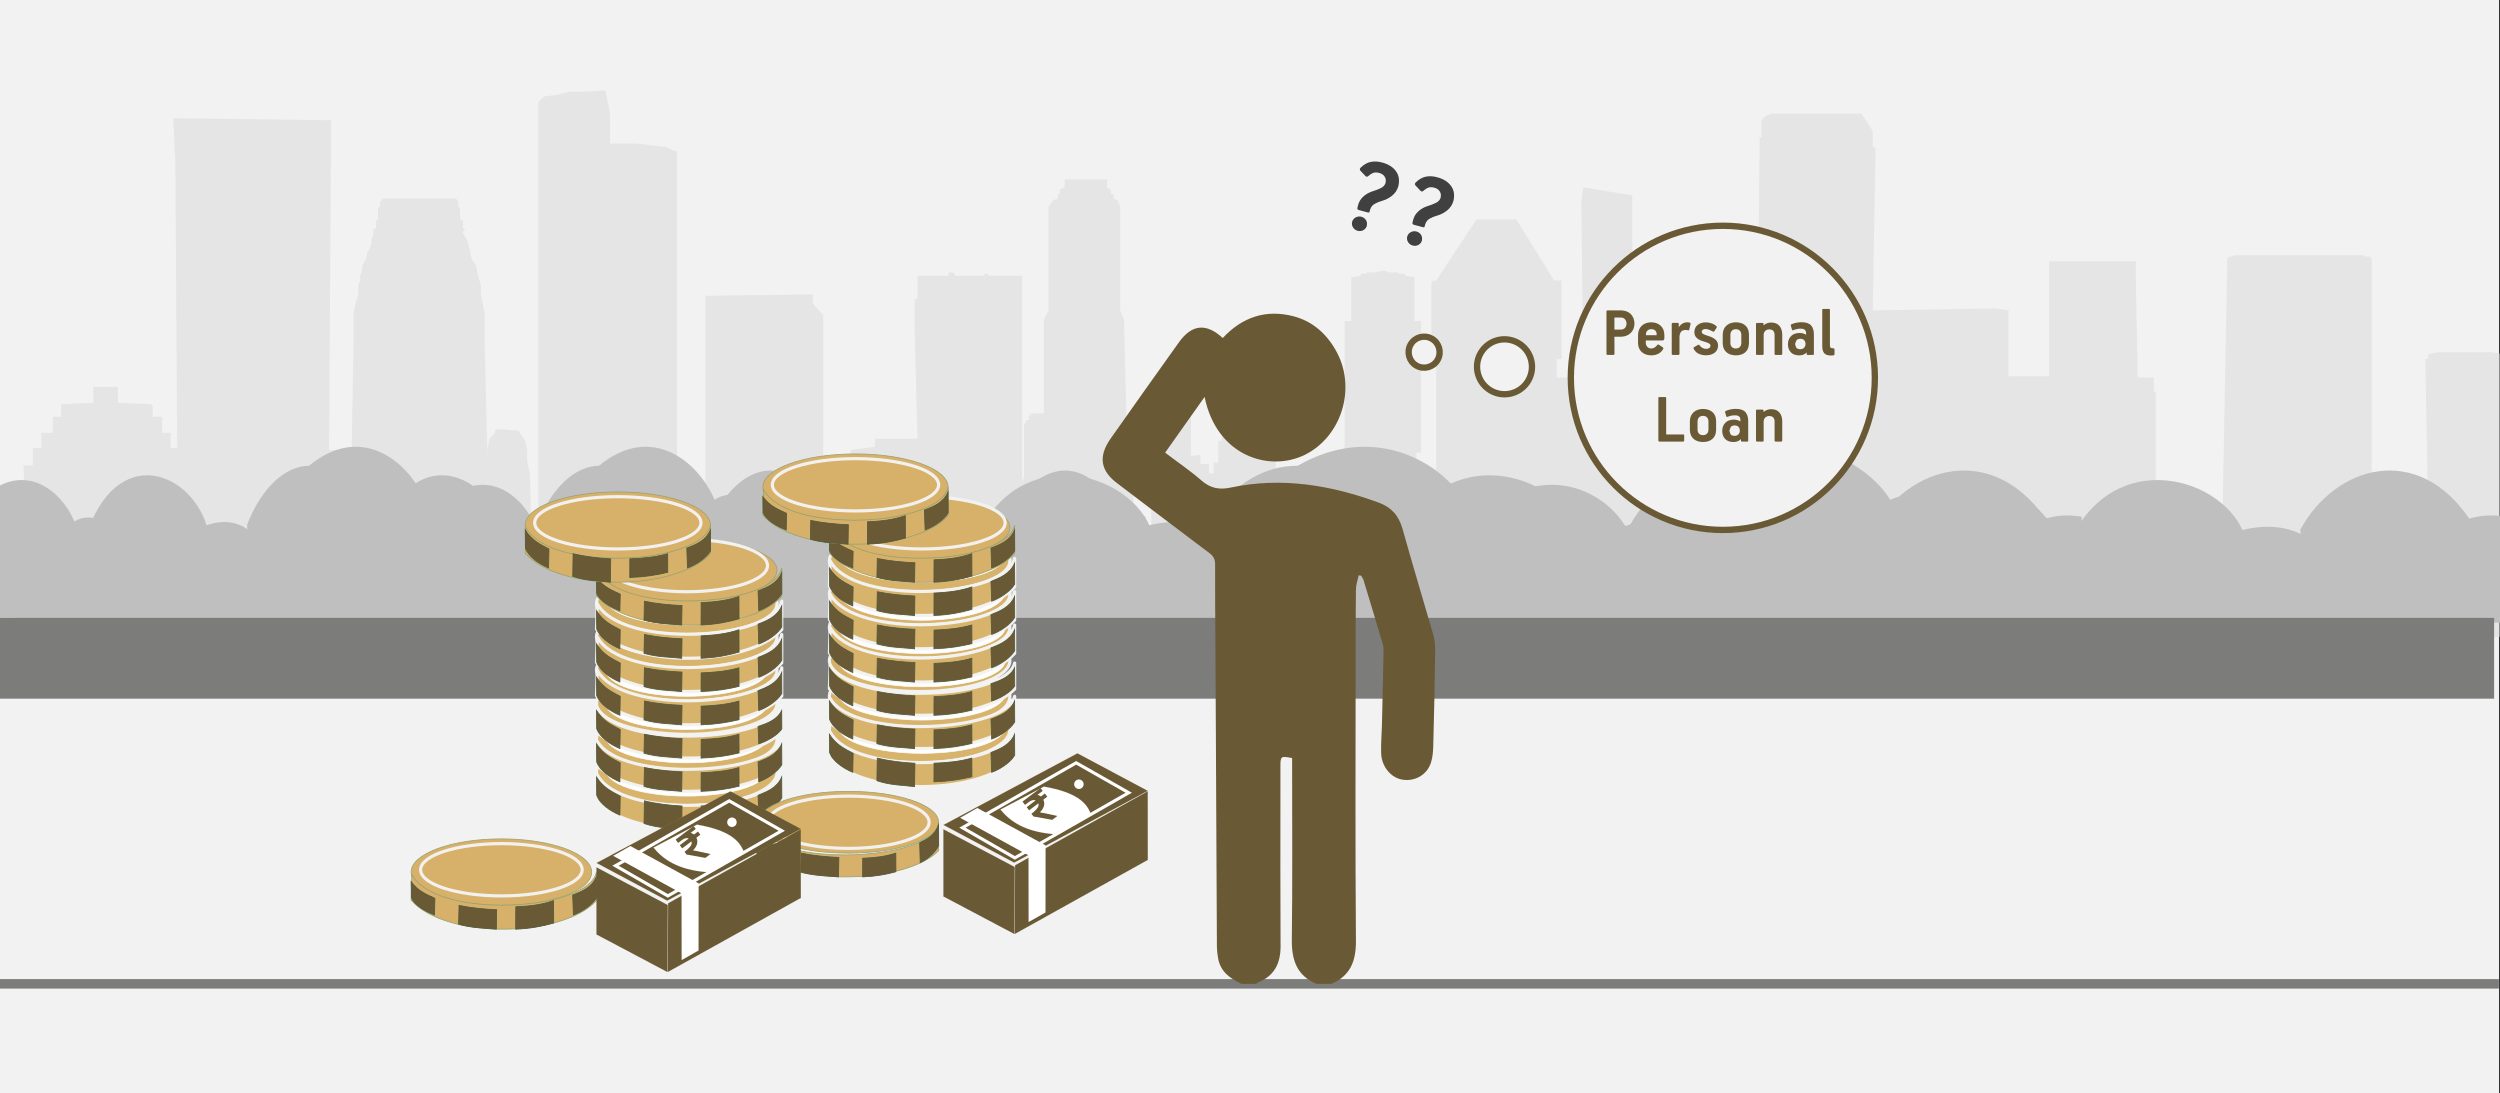 <svg width="526" height="230" xmlns="http://www.w3.org/2000/svg" xmlns:xlink="http://www.w3.org/1999/xlink" overflow="hidden"><rect width="100%" height="100%" fill="#333333" stroke="none"/><defs><clipPath id="clip0"><path d="M0 0 526 0 526 230 0 230Z" fill-rule="evenodd" clip-rule="evenodd"/></clipPath></defs><g clip-path="url(#clip0)"><rect x="0" y="0" width="525.239" height="230" fill="#FFFFFF" transform="scale(1.001 1)"/><rect x="0" y="0" width="525.239" height="230" fill="#F2F2F2" transform="scale(1.001 1)"/><path d="M528.234 113.601 528.234 55.541 525.856 55.122 514.161 55.122 512.378 55.541 512.378 55.541 512.378 56.521 511.783 56.521 511.783 56.8 512.378 89.818 506.629 89.818 503.854 89.818 503.854 103.108 500.485 103.108 500.485 35.675 500.485 35.395 500.088 34.976 499.097 34.976 498.701 34.696 497.313 34.696 496.322 34.696 473.924 34.696 472.537 34.696 471.546 34.696 471.149 34.976 470.555 34.976 470.158 35.395 469.167 88.279 462.23 87.579 462.23 86.88 459.455 87.159 459.455 86.88 458.86 86.88 458.464 86.88 457.473 86.88 456.482 86.88 456.085 86.88 455.094 86.88 455.094 63.376 454.698 63.376 454.698 60.438 454.301 60.438 451.328 60.438 450.932 40.012 450.932 36.654 450.932 35.955 450.535 35.955 433.093 35.955 432.696 35.955 432.696 36.654 432.696 40.012 432.696 60.158 432.3 60.158 428.93 60.158 425.164 60.158 424.173 60.158 424.173 46.308 421.398 45.888 395.631 46.308 396.225 12.171 395.631 11.892 395.631 11.192 395.631 9.933 395.631 8.534 393.252 4.897 392.459 4.897 374.224 4.897 372.836 5.596 372.242 6.296 372.242 7.555 372.242 8.954 372.242 9.933 371.845 9.933 371.845 10.912 371.251 75.967 367.683 70.651 367.683 58.759 367.088 51.904 367.088 35.955 365.701 35.955 365.701 35.955 365.701 34.976 364.71 34.976 364.71 34.976 364.71 33.996 363.917 33.996 363.322 33.996 363.322 33.297 362.529 33.017 362.529 33.017 362.529 32.318 361.538 32.038 357.376 32.038 355.79 32.318 355.79 33.017 355.79 33.017 354.997 33.297 354.997 33.996 354.997 33.996 353.61 33.996 354.006 34.976 353.61 34.976 352.619 34.976 352.619 35.955 352.619 35.955 351.628 35.955 351.628 51.904 351.231 58.759 351.231 75.268 349.844 78.346 349.249 78.346 349.249 78.625 347.862 78.625 347.862 78.625 346.078 78.625 346.078 78.625 345.087 78.625 345.087 36.654 345.087 22.105 334.78 20.426 334.383 23.504 334.78 60.438 329.23 60.438 329.23 59.179 329.23 59.179 329.23 56.521 329.23 56.521 329.626 56.521 329.626 56.521 330.221 56.521 330.221 56.521 330.221 56.521 330.221 40.292 330.221 40.012 330.221 40.012 330.221 40.012 329.626 40.012 329.626 40.012 329.23 40.012 329.23 40.012 328.635 40.012 328.635 40.012 328.635 40.012 320.707 27.141 312.382 27.141 303.859 40.012 303.859 40.012 303.859 40.012 303.859 40.012 303.859 40.012 303.462 40.012 303.462 40.012 302.868 40.292 302.868 40.292 302.868 40.292 302.868 56.521 302.868 56.521 302.868 56.521 302.868 56.8 303.462 56.8 303.859 56.8 303.859 56.8 303.859 59.459 303.859 59.459 303.859 59.459 303.859 89.258 302.075 89.258 302.075 103.108 300.687 103.108 300.687 98.771 299.696 98.771 299.696 76.247 300.687 76.247 300.687 48.546 299.3 48.546 299.3 39.313 297.318 39.033 297.318 39.033 297.318 38.613 296.921 38.613 296.921 38.613 296.327 38.613 296.327 38.613 295.93 38.613 295.93 38.333 295.534 38.333 294.939 38.333 294.543 38.333 294.146 38.333 292.759 37.914 290.777 38.333 290.777 38.333 290.38 38.333 289.786 38.333 289.389 38.333 289.389 38.333 288.993 38.613 288.398 38.613 288.398 38.613 288.002 38.613 288.002 38.613 288.002 39.033 288.002 39.033 286.02 39.313 286.02 48.546 284.632 48.546 284.632 76.247 285.623 76.247 285.623 98.771 282.452 98.771 282.452 80.304 274.92 80.304 273.929 80.304 273.929 81.284 273.929 81.284 271.55 81.284 270.163 81.284 270.163 76.947 269.172 76.947 269.172 71.63 267.784 71.63 267.784 71.63 267.784 71.63 267.784 71.63 267.388 71.63 267.388 71.63 266.991 71.63 266.991 71.63 266.397 71.63 266.397 71.63 266 71.63 266 71.63 265.406 71.63 264.018 71.63 263.225 71.63 263.225 68.692 261.243 68.692 258.865 68.692 258.865 73.729 258.865 73.729 258.072 73.729 258.072 78.346 257.081 78.346 257.081 80.584 256.684 80.584 256.684 80.584 256.09 80.584 256.09 80.584 256.09 78.625 254.306 78.625 254.306 76.947 254.306 76.667 252.324 76.947 252.324 67.993 244.99 68.412 244.99 78.625 243.999 78.625 243.999 103.108 243.999 103.108 243.999 92.196 240.233 92.196 240.233 78.905 238.845 72.05 238.251 48.266 237.458 46.308 237.458 24.483 236.863 23.084 236.07 22.804 236.07 22.105 236.07 21.825 235.476 21.825 235.476 20.846 235.476 20.846 234.683 20.426 234.683 19.167 234.683 18.747 234.088 18.747 226.16 18.747 225.763 18.747 225.763 19.167 225.763 20.426 224.772 20.846 224.772 20.846 224.772 21.825 224.376 21.825 224.376 22.105 224.376 22.804 223.385 23.084 222.394 24.483 222.394 46.308 221.403 48.266 221.403 68.692 221.403 68.412 221.403 68.412 221.403 67.993 221.403 67.993 219.222 67.993 218.628 67.993 218.628 68.412 218.628 68.412 218.231 68.412 218.231 68.692 218.231 69.112 218.231 69.112 218.231 69.112 218.231 69.392 217.637 69.392 217.637 69.392 217.637 70.091 217.24 70.091 217.24 70.091 217.24 81.284 216.844 82.543 216.844 50.505 216.844 48.546 216.844 43.929 216.844 43.929 216.844 42.251 216.844 39.033 209.708 39.033 209.708 38.613 208.915 38.613 208.915 39.033 202.771 39.033 202.374 38.333 201.383 38.333 201.383 39.033 194.842 39.033 194.842 42.251 194.842 43.929 194.248 43.929 194.248 48.546 194.248 50.505 194.842 73.309 186.319 73.309 185.923 73.309 185.923 74.988 185.923 74.988 180.769 75.687 180.769 80.304 177.4 79.885 175.021 79.885 175.021 69.672 175.021 69.672 175.021 47.287 172.841 44.909 172.841 44.909 172.841 43.23 172.841 42.95 150.245 43.23 150.245 85.621 147.47 85.621 147.47 86.18 144.298 84.641 144.298 12.871 143.307 12.591 141.92 11.892 139.145 11.612 135.775 11.192 132.009 11.192 130.225 11.192 130.225 4.897 129.234 0 125.468 0.28 121.702 0.28 118.927 0.979 116.549 1.259 115.557 1.959 115.161 2.658 115.161 13.151 115.161 95.414 114.765 95.414 113.774 95.414 113.377 80.584 112.783 77.926 112.783 75.687 112.386 73.729 111.395 72.33 110.999 71.63 107.629 71.35 106.242 71.35 105.845 72.33 104.854 73.309 104.458 75.268 104.458 77.646 103.863 52.883 103.863 50.925 103.863 50.925 103.863 50.505 103.863 48.826 103.863 46.867 103.467 44.909 103.07 42.95 103.07 40.992 102.476 39.033 102.079 36.934 101.088 35.395 100.692 33.297 100.097 31.338 99.304 30.079 99.304 29.659 99.701 29.38 99.701 29.1 99.701 29.1 99.701 29.1 99.304 29.1 99.304 28.68 99.304 28.12 99.304 27.421 98.71 27.141 98.71 26.442 98.71 26.022 98.71 25.462 98.71 25.043 98.313 24.483 98.313 24.063 98.313 23.504 97.917 22.804 82.456 22.804 81.862 23.504 81.862 23.784 81.862 24.483 81.465 24.763 81.465 25.462 81.465 26.022 81.465 26.442 81.465 27.141 81.069 27.421 81.069 28.12 81.069 28.4 81.069 29.1 80.474 29.1 80.474 30.359 80.078 31.338 80.078 32.318 79.681 33.297 79.087 34.416 79.087 34.976 78.69 35.955 78.096 36.934 78.096 37.914 77.699 39.033 77.699 40.012 77.303 40.992 77.303 42.95 76.708 44.909 76.311 46.867 76.311 48.826 76.311 50.925 76.311 51.204 76.311 52.883 75.915 75.687 71.158 75.687 71.555 13.85 71.555 6.296 38.453 5.876 38.453 6.855 38.849 14.55 39.246 75.268 37.858 75.268 37.858 72.05 37.858 72.05 37.858 72.05 37.858 72.05 37.858 72.05 36.075 72.05 36.075 69.112 36.075 69.112 36.075 68.692 36.075 68.692 36.075 68.692 35.48 68.692 34.092 68.692 34.092 66.454 34.092 66.454 33.696 66.034 33.696 66.034 33.696 66.034 33.696 66.034 26.759 65.754 26.759 65.475 26.759 65.475 26.759 65.475 26.759 65.475 26.759 65.055 26.759 65.055 26.759 64.775 26.759 64.355 26.759 64.076 26.759 64.076 26.759 63.796 26.759 63.376 26.759 63.376 26.759 63.376 26.759 63.376 26.759 62.397 21.605 62.397 21.605 65.754 14.866 66.034 14.866 66.034 14.866 66.034 14.866 68.692 13.082 68.692 13.082 68.692 13.082 68.692 13.082 68.692 13.082 72.05 11.298 72.05 10.703 72.05 10.703 72.05 10.703 72.05 10.703 72.05 10.703 75.268 9.316 75.268 9.316 75.268 9.316 75.268 8.92 75.268 8.92 75.268 8.92 75.268 8.92 75.268 8.92 75.268 8.92 78.905 6.937 78.905 7.532 98.072 5.154 98.492 5.154 103.108 0 103.108 0 115 528.234 115 528.234 113.601Z" fill="#D9D9D9" fill-rule="evenodd" fill-opacity="0.529" transform="matrix(1.001 0 -0 1 -2 19)"/><path d="M0 3.154C8.298-3.917 15.899 2.206 18.654 8.743 19.725 7.999 21.094 7.671 22.967 8.044L22.967 29 0.1 29Z" fill="#BFBFBF" fill-rule="evenodd" transform="matrix(1.001 0 -0 1 156 102)"/><path d="M0 30.567C0.625 27.86 1.974 26.061 4.437 25.66 5.749 19.997 8.279 15.721 14.297 15.415 20.165-7.289 36.685-1.344 40.428 10.509 48.769 7.62 53.556 14.409 54.725 22.775 59.575 21.634 62.266 24.444 62.909 31Z" fill="#BFBFBF" fill-rule="evenodd" transform="matrix(1.001 0 -0 1 162 101)"/><path d="M0 12.403C5.197-1.2 17.187-5.907 24.768 10.132 26.182 9.532 27.765 9.178 29.957 9.706L29.957 32 13.999 32 0.49 32Z" fill="#BFBFBF" fill-rule="evenodd" transform="matrix(1.001 0 -0 1 211 99)"/><path d="M0 4.024C10.823-4.997 20.738 2.814 24.332 11.155 25.729 10.206 27.515 9.787 29.957 10.263L29.957 37 0.131 37Z" fill="#BFBFBF" fill-rule="evenodd" transform="matrix(1.001 0 -0 1 126 94)"/><path d="M0 3.154C8.298-3.917 15.899 2.206 18.654 8.743 19.725 7.999 21.094 7.671 22.967 8.044L22.967 29 0.1 29Z" fill="#BFBFBF" fill-rule="evenodd" transform="matrix(1.001 0 -0 1 59 101)"/><path d="M0 30.567C0.625 27.86 1.974 26.061 4.437 25.66 5.749 19.997 8.279 15.721 14.297 15.415 20.165-7.289 36.685-1.344 40.428 10.509 48.769 7.62 53.556 14.409 54.725 22.775 59.575 21.634 62.266 24.444 62.909 31Z" fill="#BFBFBF" fill-rule="evenodd" transform="matrix(1.001 0 -0 1 65 100)"/><path d="M0 12.403C5.197-1.2 17.187-5.907 24.768 10.132 26.182 9.533 27.765 9.178 29.957 9.706L29.957 32 13.999 32 0.49 32Z" fill="#BFBFBF" fill-rule="evenodd" transform="matrix(1.001 0 -0 1 113 98)"/><path d="M0 3.154C8.298-3.917 15.899 2.206 18.654 8.743 19.725 7.999 21.094 7.671 22.967 8.044L22.967 29 0.1 29Z" fill="#BFBFBF" fill-rule="evenodd" transform="matrix(1.001 0 -0 1 94 102)"/><path d="M0 30.567C0.625 27.86 1.974 26.061 4.437 25.66 5.749 19.997 8.279 15.721 14.297 15.415 20.165-7.289 36.685-1.344 40.428 10.509 48.769 7.62 53.556 14.409 54.725 22.775 59.575 21.634 62.266 24.444 62.909 31Z" fill="#BFBFBF" fill-rule="evenodd" transform="matrix(1.001 0 -0 1 100 101)"/><path d="M0 12.403C5.197-1.2 17.187-5.907 24.768 10.132 26.182 9.532 27.765 9.178 29.957 9.706L29.957 32 13.999 32 0.49 32Z" fill="#BFBFBF" fill-rule="evenodd" transform="matrix(1.001 0 -0 1 149 99)"/><path d="M0 4.024C10.823-4.997 20.738 2.814 24.332 11.155 25.729 10.206 27.515 9.787 29.957 10.263L29.957 37 0.131 37Z" fill="#BFBFBF" fill-rule="evenodd" transform="matrix(1.001 0 -0 1 65 94)"/><path d="M0 3.154C8.298-3.917 15.899 2.206 18.654 8.743 19.725 7.999 21.094 7.671 22.967 8.044L22.967 29 0.1 29Z" fill="#BFBFBF" fill-rule="evenodd" transform="matrix(1.001 0 -0 1 -3 101)"/><path d="M0 30.567C0.625 27.86 1.974 26.061 4.437 25.66 5.749 19.997 8.279 15.721 14.297 15.415 20.165-7.289 36.685-1.344 40.428 10.509 48.769 7.62 53.556 14.409 54.725 22.775 59.575 21.634 62.266 24.444 62.909 31Z" fill="#BFBFBF" fill-rule="evenodd" transform="matrix(1.001 0 -0 1 3 100)"/><path d="M0 12.403C5.197-1.2 17.187-5.907 24.768 10.132 26.182 9.533 27.765 9.178 29.957 9.706L29.957 32 13.999 32 0.49 32Z" fill="#BFBFBF" fill-rule="evenodd" transform="matrix(1.001 0 -0 1 52 98)"/><path d="M0 3.154C11.906-3.917 22.811 2.206 26.765 8.743 28.302 7.999 30.266 7.671 32.952 8.044L32.952 29 0.144 29Z" fill="#BFBFBF" fill-rule="evenodd" transform="matrix(1.001 0 -0 1 405 102)"/><path d="M0 30.567C0.893 27.86 2.819 26.061 6.339 25.66 8.213 19.997 11.827 15.721 20.425 15.415 28.806-7.289 52.408-1.344 57.754 10.509 69.669 7.62 76.509 14.409 78.178 22.775 85.107 21.634 88.951 24.444 89.87 31Z" fill="#BFBFBF" fill-rule="evenodd" transform="matrix(1.001 0 -0 1 414 101)"/><path d="M0 12.403C7.449-1.2 24.635-5.907 35.501 10.132 37.527 9.532 39.797 9.178 42.938 9.706L42.938 32 20.066 32 0.702 32Z" fill="#BFBFBF" fill-rule="evenodd" transform="matrix(1.001 0 -0 1 484 99)"/><path d="M0 4.024C15.874-4.997 30.415 2.814 35.686 11.155 37.736 10.206 40.355 9.787 43.936 10.263L43.936 37 0.192 37Z" fill="#BFBFBF" fill-rule="evenodd" transform="matrix(1.001 0 -0 1 362 94)"/><path d="M0 3.154C11.545-3.917 22.12 2.206 25.954 8.743 27.444 7.999 29.349 7.671 31.954 8.044L31.954 29 0.14 29Z" fill="#BFBFBF" fill-rule="evenodd" transform="matrix(1.001 0 -0 1 265 101)"/><path d="M0 30.567C0.903 27.86 2.851 26.061 6.409 25.66 8.304 19.997 11.958 15.721 20.652 15.415 29.127-7.289 52.99-1.344 58.395 10.509 70.444 7.62 77.359 14.409 79.047 22.775 86.053 21.634 89.939 24.444 90.868 31Z" fill="#BFBFBF" fill-rule="evenodd" transform="matrix(1.001 0 -0 1 273 100)"/><path d="M0 12.403C7.622-1.2 25.208-5.907 36.327 10.132 38.4 9.533 40.723 9.178 43.936 9.706L43.936 32 20.532 32 0.718 32Z" fill="#BFBFBF" fill-rule="evenodd" transform="matrix(1.001 0 -0 1 343 98)"/><path d="M0 3.154C11.545-3.917 22.12 2.206 25.954 8.743 27.444 7.999 29.349 7.671 31.954 8.044L31.954 29 0.14 29Z" fill="#BFBFBF" fill-rule="evenodd" transform="matrix(1.001 0 -0 1 316 102)"/><path d="M0 30.567C0.903 27.86 2.851 26.061 6.409 25.66 8.304 19.997 11.958 15.721 20.652 15.415 29.127-7.289 52.99-1.344 58.395 10.509 70.444 7.62 77.359 14.409 79.047 22.775 86.053 21.634 89.939 24.444 90.868 31Z" fill="#BFBFBF" fill-rule="evenodd" transform="matrix(1.001 0 -0 1 324 101)"/><path d="M0 12.403C7.622-1.2 25.208-5.907 36.327 10.132 38.4 9.532 40.723 9.178 43.936 9.706L43.936 32 20.532 32 0.718 32Z" fill="#BFBFBF" fill-rule="evenodd" transform="matrix(1.001 0 -0 1 394 99)"/><path d="M0 4.024C15.514-4.997 29.724 2.814 34.875 11.155 36.878 10.206 39.437 9.787 42.938 10.263L42.938 37 0.188 37Z" fill="#BFBFBF" fill-rule="evenodd" transform="matrix(1.001 0 -0 1 273 94)"/><path d="M0 3.154C11.906-3.917 22.811 2.206 26.765 8.743 28.302 7.999 30.266 7.671 32.952 8.044L32.952 29 0.144 29Z" fill="#BFBFBF" fill-rule="evenodd" transform="matrix(1.001 0 -0 1 175 101)"/><path d="M0 30.567C0.893 27.86 2.819 26.061 6.339 25.66 8.213 19.997 11.827 15.721 20.425 15.415 28.806-7.289 52.408-1.344 57.754 10.509 69.669 7.62 76.509 14.409 78.178 22.775 85.107 21.634 88.951 24.444 89.87 31Z" fill="#BFBFBF" fill-rule="evenodd" transform="matrix(1.001 0 -0 1 184 100)"/><path d="M0 12.403C7.449-1.2 24.635-5.907 35.501 10.132 37.527 9.533 39.797 9.178 42.938 9.706L42.938 32 20.066 32 0.702 32Z" fill="#BFBFBF" fill-rule="evenodd" transform="matrix(1.001 0 -0 1 254 98)"/><rect x="0" y="0" width="525.239" height="17" fill="#7C7C7B" transform="matrix(1.001 0 -0 1 -1 130)"/><path d="M37.945 7C37.945 10.866 29.451 14 18.973 14 8.494 14 0 10.866 0 7 0 3.134 8.494 0 18.973 0 29.451 0 37.945 3.134 37.945 7Z" stroke="#F2F2F2" stroke-width="0.666" stroke-linecap="round" stroke-linejoin="round" stroke-miterlimit="10" stroke-opacity="0.98" fill="#D7B169" fill-rule="evenodd" fill-opacity="0.98" transform="matrix(1.001 0 -0 1 174.5 146.5)"/><path d="M34.949 5.5C34.949 8.538 27.126 11 17.475 11 7.824 11 0 8.538 0 5.5 0 2.462 7.824 0 17.475 0 27.126 0 34.949 2.462 34.949 5.5Z" stroke="#FFFFFF" stroke-width="0.142" stroke-linecap="round" stroke-linejoin="round" stroke-miterlimit="10" stroke-opacity="0.98" fill="#FFFFFF" fill-rule="evenodd" fill-opacity="0.98" transform="matrix(1.001 0 -0 1 176.5 147.5)"/><path d="M0.166 0.512 0 5.888C7.499 14.313 31.998 13.73 38.944 5.972L38.944 0C37.312 8.229 5.284 10.059 0.166 0.512Z" stroke="#F2F2F2" stroke-width="0.666" stroke-linecap="round" stroke-linejoin="round" stroke-miterlimit="10" stroke-opacity="0.98" fill="#D7B169" fill-rule="evenodd" fill-opacity="0.98" transform="matrix(1.001 0 -0 1 174.5 153.5)"/><path d="M0 0C1.474 2.322 3.252 3.071 4.993 4.005L4.919 8C2.905 7.138 0.743 5.689 0.049 3.825Z" stroke="#52593C" stroke-width="0.172" stroke-miterlimit="8" fill="#695934" fill-rule="evenodd" transform="matrix(1.001 0 -0 1 174.5 154.5)"/><path d="M0.083 0C2.741 0.665 5.485 0.95 7.988 1.088L7.92 6C5.322 5.684 2.882 5.73 0 4.762Z" stroke="#52593C" stroke-width="0.172" stroke-miterlimit="8" fill="#695934" fill-rule="evenodd" transform="matrix(1.001 0 -0 1 184.5 159.5)"/><path d="M0.02 1.077 0 5C3.088 4.898 5.652 4.483 7.988 3.914L7.964 0C5.398 0.73 2.985 0.963 0.02 1.077Z" stroke="#52593C" stroke-width="0.172" stroke-miterlimit="8" fill="#695934" fill-rule="evenodd" transform="matrix(1.001 0 -0 1 196.5 159.5)"/><path d="M0 3.821 0.145 8C1.922 7.351 4.096 5.913 4.993 4.4L4.966 0C3.984 2.309 1.915 3.067 0 3.821Z" stroke="#52593C" stroke-width="0.172" stroke-miterlimit="8" fill="#695934" fill-rule="evenodd" transform="matrix(1.001 0 -0 1 208.5 154.5)"/><path d="M37.945 7C37.945 10.866 29.451 14 18.973 14 8.494 14 0 10.866 0 7 0 3.134 8.494 0 18.973 0 29.451 0 37.945 3.134 37.945 7Z" stroke="#F2F2F2" stroke-width="0.666" stroke-linecap="round" stroke-linejoin="round" stroke-miterlimit="10" stroke-opacity="0.98" fill="#D7B169" fill-rule="evenodd" fill-opacity="0.98" transform="matrix(1.001 0 -0 1 174.5 139.5)"/><path d="M34.949 5.5C34.949 8.538 27.126 11 17.475 11 7.824 11 0 8.538 0 5.5 0 2.462 7.824 0 17.475 0 27.126 0 34.949 2.462 34.949 5.5Z" stroke="#FFFFFF" stroke-width="0.142" stroke-linecap="round" stroke-linejoin="round" stroke-miterlimit="10" stroke-opacity="0.98" fill="#FFFFFF" fill-rule="evenodd" fill-opacity="0.98" transform="matrix(1.001 0 -0 1 176.5 140.5)"/><path d="M0.166 0.469 0 5.397C7.499 13.12 31.998 12.585 38.944 5.475L38.944 0C37.312 7.543 5.284 9.221 0.166 0.469Z" stroke="#F2F2F2" stroke-width="0.666" stroke-linecap="round" stroke-linejoin="round" stroke-miterlimit="10" stroke-opacity="0.98" fill="#D7B169" fill-rule="evenodd" fill-opacity="0.98" transform="matrix(1.001 0 -0 1 174.5 146.5)"/><path d="M0 0C1.474 2.322 3.252 3.071 4.993 4.005L4.919 8C2.905 7.138 0.743 5.689 0.049 3.825Z" stroke="#52593C" stroke-width="0.172" stroke-miterlimit="8" fill="#695934" fill-rule="evenodd" transform="matrix(1.001 0 -0 1 174.5 147.5)"/><path d="M0.083 0C2.741 0.554 5.485 0.792 7.988 0.906L7.92 5C5.322 4.737 2.882 4.775 0 3.968Z" stroke="#52593C" stroke-width="0.172" stroke-miterlimit="8" fill="#695934" fill-rule="evenodd" transform="matrix(1.001 0 -0 1 184.5 152.5)"/><path d="M0.02 1.077 0 5C3.088 4.898 5.652 4.483 7.988 3.914L7.964 0C5.398 0.73 2.985 0.963 0.02 1.077Z" stroke="#52593C" stroke-width="0.172" stroke-miterlimit="8" fill="#695934" fill-rule="evenodd" transform="matrix(1.001 0 -0 1 196.5 152.5)"/><path d="M0 3.82 0.145 8C1.922 7.351 4.096 5.913 4.993 4.4L4.966 0C3.984 2.309 1.915 3.067 0 3.82Z" stroke="#52593C" stroke-width="0.172" stroke-miterlimit="8" fill="#695934" fill-rule="evenodd" transform="matrix(1.001 0 -0 1 208.5 147.5)"/><path d="M37.945 6.5C37.945 10.09 29.451 13 18.973 13 8.494 13 0 10.09 0 6.5 0 2.91 8.494 0 18.973 0 29.451 0 37.945 2.91 37.945 6.5Z" stroke="#F2F2F2" stroke-width="0.666" stroke-linecap="round" stroke-linejoin="round" stroke-miterlimit="10" stroke-opacity="0.98" fill="#D7B169" fill-rule="evenodd" fill-opacity="0.98" transform="matrix(1.001 0 -0 1 174.5 132.5)"/><path d="M34.949 5.5C34.949 8.538 27.126 11 17.475 11 7.824 11 0 8.538 0 5.5 0 2.462 7.824 0 17.475 0 27.126 0 34.949 2.462 34.949 5.5Z" stroke="#FFFFFF" stroke-width="0.142" stroke-linecap="round" stroke-linejoin="round" stroke-miterlimit="10" stroke-opacity="0.98" fill="#FFFFFF" fill-rule="evenodd" fill-opacity="0.98" transform="matrix(1.001 0 -0 1 176.5 133.5)"/><path d="M0.166 0.469 0 5.397C7.499 13.12 31.998 12.585 38.944 5.475L38.944 0C37.312 7.543 5.284 9.221 0.166 0.469Z" stroke="#F2F2F2" stroke-width="0.666" stroke-linecap="round" stroke-linejoin="round" stroke-miterlimit="10" stroke-opacity="0.98" fill="#D7B169" fill-rule="evenodd" fill-opacity="0.98" transform="matrix(1.001 0 -0 1 174.5 139.5)"/><path d="M0 0C1.474 2.322 3.252 3.071 4.993 4.005L4.919 8C2.905 7.138 0.743 5.689 0.049 3.825Z" stroke="#52593C" stroke-width="0.172" stroke-miterlimit="8" fill="#695934" fill-rule="evenodd" transform="matrix(1.001 0 -0 1 174.5 140.5)"/><path d="M0.083 0C2.741 0.554 5.485 0.792 7.988 0.906L7.92 5C5.322 4.737 2.882 4.775 0 3.968Z" stroke="#52593C" stroke-width="0.172" stroke-miterlimit="8" fill="#695934" fill-rule="evenodd" transform="matrix(1.001 0 -0 1 184.5 145.5)"/><path d="M0.02 1.077 0 5C3.088 4.898 5.652 4.483 7.988 3.914L7.964 0C5.398 0.73 2.985 0.963 0.02 1.077Z" stroke="#52593C" stroke-width="0.172" stroke-miterlimit="8" fill="#695934" fill-rule="evenodd" transform="matrix(1.001 0 -0 1 196.5 145.5)"/><path d="M0 3.343 0.145 7C1.922 6.433 4.096 5.174 4.993 3.85L4.966 0C3.984 2.02 1.915 2.684 0 3.343Z" stroke="#52593C" stroke-width="0.172" stroke-miterlimit="8" fill="#695934" fill-rule="evenodd" transform="matrix(1.001 0 -0 1 208.5 140.5)"/><path d="M37.945 6.5C37.945 10.09 29.451 13 18.973 13 8.494 13 0 10.09 0 6.5 0 2.91 8.494 0 18.973 0 29.451 0 37.945 2.91 37.945 6.5Z" stroke="#F2F2F2" stroke-width="0.666" stroke-linecap="round" stroke-linejoin="round" stroke-miterlimit="10" stroke-opacity="0.98" fill="#D7B169" fill-rule="evenodd" fill-opacity="0.98" transform="matrix(1.001 0 -0 1 174.5 125.5)"/><path d="M34.949 5.5C34.949 8.538 27.126 11 17.475 11 7.824 11 0 8.538 0 5.5 0 2.462 7.824 0 17.475 0 27.126 0 34.949 2.462 34.949 5.5Z" stroke="#FFFFFF" stroke-width="0.142" stroke-linecap="round" stroke-linejoin="round" stroke-miterlimit="10" stroke-opacity="0.98" fill="#FFFFFF" fill-rule="evenodd" fill-opacity="0.98" transform="matrix(1.001 0 -0 1 176.5 126.5)"/><path d="M0.166 0.512 0 5.888C7.499 14.313 31.998 13.73 38.944 5.972L38.944 0C37.312 8.229 5.284 10.059 0.166 0.512Z" stroke="#F2F2F2" stroke-width="0.666" stroke-linecap="round" stroke-linejoin="round" stroke-miterlimit="10" stroke-opacity="0.98" fill="#D7B169" fill-rule="evenodd" fill-opacity="0.98" transform="matrix(1.001 0 -0 1 174.5 131.5)"/><path d="M0 0C1.474 2.322 3.252 3.071 4.993 4.005L4.919 8C2.905 7.138 0.743 5.689 0.049 3.825Z" stroke="#52593C" stroke-width="0.172" stroke-miterlimit="8" fill="#695934" fill-rule="evenodd" transform="matrix(1.001 0 -0 1 174.5 133.5)"/><path d="M0.083 0C2.741 0.554 5.485 0.792 7.988 0.906L7.92 5C5.322 4.737 2.882 4.775 0 3.968Z" stroke="#52593C" stroke-width="0.172" stroke-miterlimit="8" fill="#695934" fill-rule="evenodd" transform="matrix(1.001 0 -0 1 184.5 138.5)"/><path d="M0.02 1.077 0 5C3.088 4.898 5.652 4.483 7.988 3.914L7.964 0C5.398 0.73 2.985 0.963 0.02 1.077Z" stroke="#52593C" stroke-width="0.172" stroke-miterlimit="8" fill="#695934" fill-rule="evenodd" transform="matrix(1.001 0 -0 1 196.5 138.5)"/><path d="M0 3.82 0.145 8C1.922 7.351 4.096 5.913 4.993 4.4L4.966 0C3.984 2.309 1.915 3.067 0 3.82Z" stroke="#52593C" stroke-width="0.172" stroke-miterlimit="8" fill="#695934" fill-rule="evenodd" transform="matrix(1.001 0 -0 1 208.5 132.5)"/><path d="M37.945 6.5C37.945 10.09 29.451 13 18.973 13 8.494 13 0 10.09 0 6.5 0 2.91 8.494 0 18.973 0 29.451 0 37.945 2.91 37.945 6.5Z" stroke="#F2F2F2" stroke-width="0.666" stroke-linecap="round" stroke-linejoin="round" stroke-miterlimit="10" stroke-opacity="0.98" fill="#D7B169" fill-rule="evenodd" fill-opacity="0.98" transform="matrix(1.001 0 -0 1 174.5 118.5)"/><path d="M34.949 6C34.949 9.314 27.126 12 17.475 12 7.824 12 0 9.314 0 6 0 2.686 7.824 0 17.475 0 27.126 0 34.949 2.686 34.949 6Z" stroke="#FFFFFF" stroke-width="0.142" stroke-linecap="round" stroke-linejoin="round" stroke-miterlimit="10" stroke-opacity="0.98" fill="#FFFFFF" fill-rule="evenodd" fill-opacity="0.98" transform="matrix(1.001 0 -0 1 176.5 118.5)"/><path d="M0.166 0.512 0 5.888C7.499 14.313 31.998 13.73 38.944 5.972L38.944 0C37.312 8.229 5.284 10.059 0.166 0.512Z" stroke="#F2F2F2" stroke-width="0.666" stroke-linecap="round" stroke-linejoin="round" stroke-miterlimit="10" stroke-opacity="0.98" fill="#D7B169" fill-rule="evenodd" fill-opacity="0.98" transform="matrix(1.001 0 -0 1 174.5 124.5)"/><path d="M0 0C1.474 2.322 3.252 3.071 4.993 4.005L4.919 8C2.905 7.138 0.743 5.689 0.049 3.825Z" stroke="#52593C" stroke-width="0.172" stroke-miterlimit="8" fill="#695934" fill-rule="evenodd" transform="matrix(1.001 0 -0 1 174.5 126.5)"/><path d="M0.083 0C2.741 0.554 5.485 0.792 7.988 0.906L7.92 5C5.322 4.737 2.882 4.775 0 3.968Z" stroke="#52593C" stroke-width="0.172" stroke-miterlimit="8" fill="#695934" fill-rule="evenodd" transform="matrix(1.001 0 -0 1 184.5 131.5)"/><path d="M0.02 1.077 0 5C3.088 4.898 5.652 4.483 7.988 3.914L7.964 0C5.398 0.73 2.985 0.963 0.02 1.077Z" stroke="#52593C" stroke-width="0.172" stroke-miterlimit="8" fill="#695934" fill-rule="evenodd" transform="matrix(1.001 0 -0 1 196.5 131.5)"/><path d="M0 3.82 0.145 8C1.922 7.351 4.096 5.913 4.993 4.4L4.966 0C3.984 2.309 1.915 3.067 0 3.82Z" stroke="#52593C" stroke-width="0.172" stroke-miterlimit="8" fill="#695934" fill-rule="evenodd" transform="matrix(1.001 0 -0 1 208.5 125.5)"/><path d="M37.945 6.5C37.945 10.09 29.451 13 18.973 13 8.494 13 0 10.09 0 6.5 0 2.91 8.494 0 18.973 0 29.451 0 37.945 2.91 37.945 6.5Z" stroke="#F2F2F2" stroke-width="0.666" stroke-linecap="round" stroke-linejoin="round" stroke-miterlimit="10" stroke-opacity="0.98" fill="#D7B169" fill-rule="evenodd" fill-opacity="0.98" transform="matrix(1.001 0 -0 1 174.5 111.5)"/><path d="M34.949 5.5C34.949 8.538 27.126 11 17.475 11 7.824 11 0 8.538 0 5.5 0 2.462 7.824 0 17.475 0 27.126 0 34.949 2.462 34.949 5.5Z" stroke="#FFFFFF" stroke-width="0.142" stroke-linecap="round" stroke-linejoin="round" stroke-miterlimit="10" stroke-opacity="0.98" fill="#FFFFFF" fill-rule="evenodd" fill-opacity="0.98" transform="matrix(1.001 0 -0 1 176.5 111.5)"/><path d="M0.166 0.512 0 5.888C7.499 14.313 31.998 13.73 38.944 5.972L38.944 0C37.312 8.229 5.284 10.059 0.166 0.512Z" stroke="#F2F2F2" stroke-width="0.666" stroke-linecap="round" stroke-linejoin="round" stroke-miterlimit="10" stroke-opacity="0.98" fill="#D7B169" fill-rule="evenodd" fill-opacity="0.98" transform="matrix(1.001 0 -0 1 174.5 117.5)"/><path d="M0 0C1.474 2.322 3.252 3.071 4.993 4.005L4.919 8C2.905 7.138 0.743 5.689 0.049 3.825Z" stroke="#52593C" stroke-width="0.172" stroke-miterlimit="8" fill="#695934" fill-rule="evenodd" transform="matrix(1.001 0 -0 1 174.5 119.5)"/><path d="M0.083 0C2.741 0.554 5.485 0.792 7.988 0.906L7.92 5C5.322 4.737 2.882 4.775 0 3.968Z" stroke="#52593C" stroke-width="0.172" stroke-miterlimit="8" fill="#695934" fill-rule="evenodd" transform="matrix(1.001 0 -0 1 184.5 124.5)"/><path d="M0.02 1.292 0 6C3.088 5.878 5.652 5.379 7.988 4.697L7.964 0C5.398 0.876 2.985 1.156 0.02 1.292Z" stroke="#52593C" stroke-width="0.172" stroke-miterlimit="8" fill="#695934" fill-rule="evenodd" transform="matrix(1.001 0 -0 1 196.5 123.5)"/><path d="M0 3.821 0.145 8C1.922 7.351 4.096 5.913 4.993 4.4L4.966 0C3.984 2.309 1.915 3.067 0 3.821Z" stroke="#52593C" stroke-width="0.172" stroke-miterlimit="8" fill="#695934" fill-rule="evenodd" transform="matrix(1.001 0 -0 1 208.5 118.5)"/><path d="M37.945 6.5C37.945 10.09 29.451 13 18.973 13 8.494 13 0 10.09 0 6.5 0 2.91 8.494 0 18.973 0 29.451 0 37.945 2.91 37.945 6.5Z" stroke="#99A26F" stroke-width="0.166" stroke-linecap="round" stroke-linejoin="round" stroke-miterlimit="10" stroke-opacity="0.98" fill="#D7B169" fill-rule="evenodd" transform="matrix(1.001 0 -0 1 174.5 104.5)"/><path d="M34.949 5.5C34.949 8.538 27.126 11 17.475 11 7.824 11 0 8.538 0 5.5 0 2.462 7.824 0 17.475 0 27.126 0 34.949 2.462 34.949 5.5Z" stroke="#F2F2F2" stroke-width="0.666" stroke-linecap="round" stroke-linejoin="round" stroke-miterlimit="10" stroke-opacity="0.98" fill="#D7B169" fill-rule="evenodd" fill-opacity="0.98" transform="matrix(1.001 0 -0 1 176.5 104.5)"/><path d="M0.166 0.512 0 5.888C7.499 14.313 31.998 13.73 38.944 5.972L38.944 0C37.312 8.229 5.284 10.059 0.166 0.512Z" stroke="#99A26F" stroke-width="0.172" stroke-miterlimit="8" fill="#D7B169" fill-rule="evenodd" transform="matrix(1.001 0 -0 1 174.5 110.5)"/><path d="M0 0C1.474 2.032 3.252 2.687 4.993 3.505L4.919 7C2.905 6.245 0.743 4.978 0.049 3.347Z" stroke="#52593C" stroke-width="0.172" stroke-miterlimit="8" fill="#695934" fill-rule="evenodd" transform="matrix(1.001 0 -0 1 174.5 112.5)"/><path d="M0.083 0C2.741 0.554 5.485 0.792 7.988 0.906L7.92 5C5.322 4.737 2.882 4.775 0 3.968Z" stroke="#52593C" stroke-width="0.172" stroke-miterlimit="8" fill="#695934" fill-rule="evenodd" transform="matrix(1.001 0 -0 1 184.5 117.5)"/><path d="M0.02 1.292 0 6C3.088 5.878 5.652 5.379 7.988 4.697L7.964 0C5.398 0.876 2.985 1.156 0.02 1.292Z" stroke="#52593C" stroke-width="0.172" stroke-miterlimit="8" fill="#695934" fill-rule="evenodd" transform="matrix(1.001 0 -0 1 196.5 116.5)"/><path d="M0 3.82 0.145 8C1.922 7.351 4.096 5.913 4.993 4.4L4.966 0C3.984 2.309 1.915 3.067 0 3.82Z" stroke="#52593C" stroke-width="0.172" stroke-miterlimit="8" fill="#695934" fill-rule="evenodd" transform="matrix(1.001 0 -0 1 208.5 111.5)"/><path d="M37.945 7C37.945 10.866 29.451 14 18.973 14 8.494 14 0 10.866 0 7 0 3.134 8.494 0 18.973 0 29.451 0 37.945 3.134 37.945 7Z" stroke="#F2F2F2" stroke-width="0.666" stroke-linecap="round" stroke-linejoin="round" stroke-miterlimit="10" stroke-opacity="0.98" fill="#D7B169" fill-rule="evenodd" fill-opacity="0.98" transform="matrix(1.001 0 -0 1 125.5 155.5)"/><path d="M33.951 5.5C33.951 8.538 26.351 11 16.975 11 7.6 11 0 8.538 0 5.5 0 2.462 7.6 0 16.975 0 26.351 0 33.951 2.462 33.951 5.5Z" stroke="#FFFFFF" stroke-width="0.142" stroke-linecap="round" stroke-linejoin="round" stroke-miterlimit="10" stroke-opacity="0.98" fill="#FFFFFF" fill-rule="evenodd" fill-opacity="0.98" transform="matrix(1.001 0 -0 1 127.5 156.5)"/><path d="M0.166 0.512 0 5.888C7.499 14.313 31.998 13.73 38.944 5.972L38.944 0C37.312 8.229 5.284 10.059 0.166 0.512Z" stroke="#F2F2F2" stroke-width="0.666" stroke-linecap="round" stroke-linejoin="round" stroke-miterlimit="10" stroke-opacity="0.98" fill="#D7B169" fill-rule="evenodd" fill-opacity="0.98" transform="matrix(1.001 0 -0 1 125.5 162.5)"/><path d="M0 0C1.474 2.322 3.252 3.071 4.993 4.005L4.919 8C2.905 7.138 0.743 5.689 0.049 3.825Z" stroke="#52593C" stroke-width="0.172" stroke-miterlimit="8" fill="#695934" fill-rule="evenodd" transform="matrix(1.001 0 -0 1 125.5 163.5)"/><path d="M0.083 0C2.741 0.665 5.485 0.95 7.988 1.088L7.92 6C5.322 5.684 2.882 5.73 0 4.762Z" stroke="#52593C" stroke-width="0.172" stroke-miterlimit="8" fill="#695934" fill-rule="evenodd" transform="matrix(1.001 0 -0 1 135.5 168.5)"/><path d="M0.02 1.077 0 5C3.088 4.898 5.652 4.483 7.988 3.914L7.964 0C5.398 0.73 2.985 0.963 0.02 1.077Z" stroke="#52593C" stroke-width="0.172" stroke-miterlimit="8" fill="#695934" fill-rule="evenodd" transform="matrix(1.001 0 -0 1 147.5 168.5)"/><path d="M0 3.82 0.145 8C1.922 7.351 4.096 5.913 4.993 4.4L4.966 0C3.984 2.309 1.915 3.067 0 3.82Z" stroke="#52593C" stroke-width="0.172" stroke-miterlimit="8" fill="#695934" fill-rule="evenodd" transform="matrix(1.001 0 -0 1 159.5 163.5)"/><path d="M37.945 7C37.945 10.866 29.451 14 18.973 14 8.494 14 0 10.866 0 7 0 3.134 8.494 0 18.973 0 29.451 0 37.945 3.134 37.945 7Z" stroke="#F2F2F2" stroke-width="0.666" stroke-linecap="round" stroke-linejoin="round" stroke-miterlimit="10" stroke-opacity="0.98" fill="#D7B169" fill-rule="evenodd" fill-opacity="0.98" transform="matrix(1.001 0 -0 1 125.5 148.5)"/><path d="M33.951 5.5C33.951 8.538 26.351 11 16.975 11 7.6 11 0 8.538 0 5.5 0 2.462 7.6 0 16.975 0 26.351 0 33.951 2.462 33.951 5.5Z" stroke="#FFFFFF" stroke-width="0.142" stroke-linecap="round" stroke-linejoin="round" stroke-miterlimit="10" stroke-opacity="0.98" fill="#FFFFFF" fill-rule="evenodd" fill-opacity="0.98" transform="matrix(1.001 0 -0 1 127.5 149.5)"/><path d="M0.166 0.469 0 5.397C7.499 13.12 31.998 12.585 38.944 5.475L38.944 0C37.312 7.543 5.284 9.221 0.166 0.469Z" stroke="#F2F2F2" stroke-width="0.666" stroke-linecap="round" stroke-linejoin="round" stroke-miterlimit="10" stroke-opacity="0.98" fill="#D7B169" fill-rule="evenodd" fill-opacity="0.98" transform="matrix(1.001 0 -0 1 125.5 155.5)"/><path d="M0 0C1.474 2.322 3.252 3.071 4.993 4.005L4.919 8C2.905 7.138 0.743 5.689 0.049 3.825Z" stroke="#52593C" stroke-width="0.172" stroke-miterlimit="8" fill="#695934" fill-rule="evenodd" transform="matrix(1.001 0 -0 1 125.5 156.5)"/><path d="M0.083 0C2.741 0.554 5.485 0.792 7.988 0.906L7.92 5C5.322 4.737 2.882 4.775 0 3.968Z" stroke="#52593C" stroke-width="0.172" stroke-miterlimit="8" fill="#695934" fill-rule="evenodd" transform="matrix(1.001 0 -0 1 135.5 161.5)"/><path d="M0.02 1.077 0 5C3.088 4.898 5.652 4.483 7.988 3.914L7.964 0C5.398 0.73 2.985 0.963 0.02 1.077Z" stroke="#52593C" stroke-width="0.172" stroke-miterlimit="8" fill="#695934" fill-rule="evenodd" transform="matrix(1.001 0 -0 1 147.5 161.5)"/><path d="M0 3.82 0.145 8C1.922 7.351 4.096 5.913 4.993 4.4L4.966 0C3.984 2.309 1.915 3.067 0 3.82Z" stroke="#52593C" stroke-width="0.172" stroke-miterlimit="8" fill="#695934" fill-rule="evenodd" transform="matrix(1.001 0 -0 1 159.5 156.5)"/><path d="M37.945 6.5C37.945 10.09 29.451 13 18.973 13 8.494 13 0 10.09 0 6.5 0 2.91 8.494 0 18.973 0 29.451 0 37.945 2.91 37.945 6.5Z" stroke="#F2F2F2" stroke-width="0.666" stroke-linecap="round" stroke-linejoin="round" stroke-miterlimit="10" stroke-opacity="0.98" fill="#D7B169" fill-rule="evenodd" fill-opacity="0.98" transform="matrix(1.001 0 -0 1 125.5 141.5)"/><path d="M33.951 5.5C33.951 8.538 26.351 11 16.975 11 7.6 11 0 8.538 0 5.5 0 2.462 7.6 0 16.975 0 26.351 0 33.951 2.462 33.951 5.5Z" stroke="#FFFFFF" stroke-width="0.142" stroke-linecap="round" stroke-linejoin="round" stroke-miterlimit="10" stroke-opacity="0.98" fill="#FFFFFF" fill-rule="evenodd" fill-opacity="0.98" transform="matrix(1.001 0 -0 1 127.5 142.5)"/><path d="M0.166 0.469 0 5.397C7.499 13.12 31.998 12.585 38.944 5.475L38.944 0C37.312 7.543 5.284 9.221 0.166 0.469Z" stroke="#F2F2F2" stroke-width="0.666" stroke-linecap="round" stroke-linejoin="round" stroke-miterlimit="10" stroke-opacity="0.98" fill="#D7B169" fill-rule="evenodd" fill-opacity="0.98" transform="matrix(1.001 0 -0 1 125.5 148.5)"/><path d="M0 0C1.474 2.322 3.252 3.071 4.993 4.005L4.919 8C2.905 7.138 0.743 5.689 0.049 3.825Z" stroke="#52593C" stroke-width="0.172" stroke-miterlimit="8" fill="#695934" fill-rule="evenodd" transform="matrix(1.001 0 -0 1 125.5 149.5)"/><path d="M0.083 0C2.741 0.554 5.485 0.792 7.988 0.906L7.92 5C5.322 4.737 2.882 4.775 0 3.968Z" stroke="#52593C" stroke-width="0.172" stroke-miterlimit="8" fill="#695934" fill-rule="evenodd" transform="matrix(1.001 0 -0 1 135.5 154.5)"/><path d="M0.02 1.077 0 5C3.088 4.898 5.652 4.483 7.988 3.914L7.964 0C5.398 0.73 2.985 0.963 0.02 1.077Z" stroke="#52593C" stroke-width="0.172" stroke-miterlimit="8" fill="#695934" fill-rule="evenodd" transform="matrix(1.001 0 -0 1 147.5 154.5)"/><path d="M0 3.343 0.145 7C1.922 6.433 4.096 5.174 4.993 3.85L4.966 0C3.984 2.02 1.915 2.684 0 3.343Z" stroke="#52593C" stroke-width="0.172" stroke-miterlimit="8" fill="#695934" fill-rule="evenodd" transform="matrix(1.001 0 -0 1 159.5 149.5)"/><path d="M37.945 6.5C37.945 10.09 29.451 13 18.973 13 8.494 13 0 10.09 0 6.5 0 2.91 8.494 0 18.973 0 29.451 0 37.945 2.91 37.945 6.5Z" stroke="#F2F2F2" stroke-width="0.666" stroke-linecap="round" stroke-linejoin="round" stroke-miterlimit="10" stroke-opacity="0.98" fill="#D7B169" fill-rule="evenodd" fill-opacity="0.98" transform="matrix(1.001 0 -0 1 125.5 134.5)"/><path d="M33.951 5.5C33.951 8.538 26.351 11 16.975 11 7.6 11 0 8.538 0 5.5 0 2.462 7.6 0 16.975 0 26.351 0 33.951 2.462 33.951 5.5Z" stroke="#FFFFFF" stroke-width="0.142" stroke-linecap="round" stroke-linejoin="round" stroke-miterlimit="10" stroke-opacity="0.98" fill="#FFFFFF" fill-rule="evenodd" fill-opacity="0.98" transform="matrix(1.001 0 -0 1 127.5 135.5)"/><path d="M0.166 0.512 0 5.888C7.499 14.313 31.998 13.73 38.944 5.972L38.944 0C37.312 8.229 5.284 10.059 0.166 0.512Z" stroke="#F2F2F2" stroke-width="0.666" stroke-linecap="round" stroke-linejoin="round" stroke-miterlimit="10" stroke-opacity="0.98" fill="#D7B169" fill-rule="evenodd" fill-opacity="0.98" transform="matrix(1.001 0 -0 1 125.5 140.5)"/><path d="M0 0C1.474 2.322 3.252 3.071 4.993 4.005L4.919 8C2.905 7.138 0.743 5.689 0.049 3.825Z" stroke="#52593C" stroke-width="0.172" stroke-miterlimit="8" fill="#695934" fill-rule="evenodd" transform="matrix(1.001 0 -0 1 125.5 142.5)"/><path d="M0.083 0C2.741 0.554 5.485 0.792 7.988 0.906L7.92 5C5.322 4.737 2.882 4.775 0 3.968Z" stroke="#52593C" stroke-width="0.172" stroke-miterlimit="8" fill="#695934" fill-rule="evenodd" transform="matrix(1.001 0 -0 1 135.5 147.5)"/><path d="M0.02 1.077 0 5C3.088 4.898 5.652 4.483 7.988 3.914L7.964 0C5.398 0.73 2.985 0.963 0.02 1.077Z" stroke="#52593C" stroke-width="0.172" stroke-miterlimit="8" fill="#695934" fill-rule="evenodd" transform="matrix(1.001 0 -0 1 147.5 147.5)"/><path d="M0 3.82 0.145 8C1.922 7.351 4.096 5.913 4.993 4.4L4.966 0C3.984 2.309 1.915 3.067 0 3.82Z" stroke="#52593C" stroke-width="0.172" stroke-miterlimit="8" fill="#695934" fill-rule="evenodd" transform="matrix(1.001 0 -0 1 159.5 141.5)"/><path d="M37.945 6.5C37.945 10.09 29.451 13 18.973 13 8.494 13 0 10.09 0 6.5 0 2.91 8.494 0 18.973 0 29.451 0 37.945 2.91 37.945 6.5Z" stroke="#F2F2F2" stroke-width="0.666" stroke-linecap="round" stroke-linejoin="round" stroke-miterlimit="10" stroke-opacity="0.98" fill="#D7B169" fill-rule="evenodd" fill-opacity="0.98" transform="matrix(1.001 0 -0 1 125.5 127.5)"/><path d="M33.951 5.5C33.951 8.538 26.351 11 16.975 11 7.6 11 0 8.538 0 5.5 0 2.462 7.6 0 16.975 0 26.351 0 33.951 2.462 33.951 5.5Z" stroke="#FFFFFF" stroke-width="0.142" stroke-linecap="round" stroke-linejoin="round" stroke-miterlimit="10" stroke-opacity="0.98" fill="#FFFFFF" fill-rule="evenodd" fill-opacity="0.98" transform="matrix(1.001 0 -0 1 127.5 127.5)"/><path d="M0.166 0.512 0 5.888C7.499 14.313 31.998 13.73 38.944 5.972L38.944 0C37.312 8.229 5.284 10.059 0.166 0.512Z" stroke="#F2F2F2" stroke-width="0.666" stroke-linecap="round" stroke-linejoin="round" stroke-miterlimit="10" stroke-opacity="0.98" fill="#D7B169" fill-rule="evenodd" fill-opacity="0.98" transform="matrix(1.001 0 -0 1 125.5 133.5)"/><path d="M0 0C1.474 2.322 3.252 3.071 4.993 4.005L4.919 8C2.905 7.138 0.743 5.689 0.049 3.825Z" stroke="#52593C" stroke-width="0.172" stroke-miterlimit="8" fill="#695934" fill-rule="evenodd" transform="matrix(1.001 0 -0 1 125.5 135.5)"/><path d="M0.083 0C2.741 0.554 5.485 0.792 7.988 0.906L7.92 5C5.322 4.737 2.882 4.775 0 3.968Z" stroke="#52593C" stroke-width="0.172" stroke-miterlimit="8" fill="#695934" fill-rule="evenodd" transform="matrix(1.001 0 -0 1 135.5 140.5)"/><path d="M0.02 1.077 0 5C3.088 4.898 5.652 4.483 7.988 3.914L7.964 0C5.398 0.73 2.985 0.963 0.02 1.077Z" stroke="#52593C" stroke-width="0.172" stroke-miterlimit="8" fill="#695934" fill-rule="evenodd" transform="matrix(1.001 0 -0 1 147.5 140.5)"/><path d="M0 3.821 0.145 8C1.922 7.351 4.096 5.913 4.993 4.4L4.966 0C3.984 2.309 1.915 3.067 0 3.821Z" stroke="#52593C" stroke-width="0.172" stroke-miterlimit="8" fill="#695934" fill-rule="evenodd" transform="matrix(1.001 0 -0 1 159.5 134.5)"/><path d="M37.945 6.5C37.945 10.09 29.451 13 18.973 13 8.494 13 0 10.09 0 6.5 0 2.91 8.494 0 18.973 0 29.451 0 37.945 2.91 37.945 6.5Z" stroke="#F2F2F2" stroke-width="0.666" stroke-linecap="round" stroke-linejoin="round" stroke-miterlimit="10" stroke-opacity="0.98" fill="#D7B169" fill-rule="evenodd" fill-opacity="0.98" transform="matrix(1.001 0 -0 1 125.5 120.5)"/><path d="M33.951 5.5C33.951 8.538 26.351 11 16.975 11 7.6 11 0 8.538 0 5.5 0 2.462 7.6 0 16.975 0 26.351 0 33.951 2.462 33.951 5.5Z" stroke="#FFFFFF" stroke-width="0.142" stroke-linecap="round" stroke-linejoin="round" stroke-miterlimit="10" stroke-opacity="0.98" fill="#FFFFFF" fill-rule="evenodd" fill-opacity="0.98" transform="matrix(1.001 0 -0 1 127.5 120.5)"/><path d="M0.166 0.512 0 5.888C7.499 14.313 31.998 13.73 38.944 5.972L38.944 0C37.312 8.229 5.284 10.059 0.166 0.512Z" stroke="#F2F2F2" stroke-width="0.666" stroke-linecap="round" stroke-linejoin="round" stroke-miterlimit="10" stroke-opacity="0.98" fill="#D7B169" fill-rule="evenodd" fill-opacity="0.98" transform="matrix(1.001 0 -0 1 125.5 126.5)"/><path d="M0 0C1.474 2.322 3.252 3.071 4.993 4.005L4.919 8C2.905 7.138 0.743 5.689 0.049 3.825Z" stroke="#52593C" stroke-width="0.172" stroke-miterlimit="8" fill="#695934" fill-rule="evenodd" transform="matrix(1.001 0 -0 1 125.5 128.5)"/><path d="M0.083 0C2.741 0.554 5.485 0.792 7.988 0.906L7.92 5C5.322 4.737 2.882 4.775 0 3.968Z" stroke="#52593C" stroke-width="0.172" stroke-miterlimit="8" fill="#695934" fill-rule="evenodd" transform="matrix(1.001 0 -0 1 135.5 133.5)"/><path d="M0.02 1.292 0 6C3.088 5.878 5.652 5.379 7.988 4.697L7.964 0C5.398 0.876 2.985 1.156 0.02 1.292Z" stroke="#52593C" stroke-width="0.172" stroke-miterlimit="8" fill="#695934" fill-rule="evenodd" transform="matrix(1.001 0 -0 1 147.5 132.5)"/><path d="M0 3.82 0.145 8C1.922 7.351 4.096 5.913 4.993 4.4L4.966 0C3.984 2.309 1.915 3.067 0 3.82Z" stroke="#52593C" stroke-width="0.172" stroke-miterlimit="8" fill="#695934" fill-rule="evenodd" transform="matrix(1.001 0 -0 1 159.5 127.5)"/><path d="M37.945 6.5C37.945 10.09 29.451 13 18.973 13 8.494 13 0 10.09 0 6.5 0 2.91 8.494 0 18.973 0 29.451 0 37.945 2.91 37.945 6.5Z" stroke="#99A26F" stroke-width="0.166" stroke-linecap="round" stroke-linejoin="round" stroke-miterlimit="10" stroke-opacity="0.98" fill="#D7B169" fill-rule="evenodd" transform="matrix(1.001 0 -0 1 125.5 113.5)"/><path d="M33.951 5.5C33.951 8.538 26.351 11 16.975 11 7.6 11 0 8.538 0 5.5 0 2.462 7.6 0 16.975 0 26.351 0 33.951 2.462 33.951 5.5Z" stroke="#F2F2F2" stroke-width="0.666" stroke-linecap="round" stroke-linejoin="round" stroke-miterlimit="10" stroke-opacity="0.98" fill="#D7B169" fill-rule="evenodd" fill-opacity="0.98" transform="matrix(1.001 0 -0 1 127.5 113.5)"/><path d="M0.166 0.512 0 5.888C7.499 14.313 31.998 13.73 38.944 5.972L38.944 0C37.312 8.229 5.284 10.059 0.166 0.512Z" stroke="#99A26F" stroke-width="0.172" stroke-miterlimit="8" fill="#D7B169" fill-rule="evenodd" transform="matrix(1.001 0 -0 1 125.5 119.5)"/><path d="M0 0C1.474 2.032 3.252 2.687 4.993 3.504L4.919 7C2.905 6.245 0.743 4.978 0.049 3.347Z" stroke="#52593C" stroke-width="0.172" stroke-miterlimit="8" fill="#695934" fill-rule="evenodd" transform="matrix(1.001 0 -0 1 125.5 121.5)"/><path d="M0.083 0C2.741 0.554 5.485 0.792 7.988 0.906L7.92 5C5.322 4.737 2.882 4.775 0 3.968Z" stroke="#52593C" stroke-width="0.172" stroke-miterlimit="8" fill="#695934" fill-rule="evenodd" transform="matrix(1.001 0 -0 1 135.5 126.5)"/><path d="M0.02 1.292 0 6C3.088 5.878 5.652 5.379 7.988 4.697L7.964 0C5.398 0.876 2.985 1.156 0.02 1.292Z" stroke="#52593C" stroke-width="0.172" stroke-miterlimit="8" fill="#695934" fill-rule="evenodd" transform="matrix(1.001 0 -0 1 147.5 125.5)"/><path d="M0 3.82 0.145 8C1.922 7.351 4.096 5.913 4.993 4.4L4.966 0C3.984 2.309 1.915 3.067 0 3.82Z" stroke="#52593C" stroke-width="0.172" stroke-miterlimit="8" fill="#695934" fill-rule="evenodd" transform="matrix(1.001 0 -0 1 159.5 120.5)"/><path d="M38.944 7C38.944 10.866 30.226 14 19.472 14 8.718 14 0 10.866 0 7 0 3.134 8.718 0 19.472 0 30.226 0 38.944 3.134 38.944 7Z" stroke="#99A26F" stroke-width="0.166" stroke-linecap="round" stroke-linejoin="round" stroke-miterlimit="10" stroke-opacity="0.98" fill="#D7B169" fill-rule="evenodd" transform="matrix(1.001 0 -0 1 160.5 95.5)"/><path d="M34.949 5.5C34.949 8.538 27.126 11 17.475 11 7.824 11 0 8.538 0 5.5 0 2.462 7.824 0 17.475 0 27.126 0 34.949 2.462 34.949 5.5Z" stroke="#F2F2F2" stroke-width="0.666" stroke-linecap="round" stroke-linejoin="round" stroke-miterlimit="10" stroke-opacity="0.98" fill="#D7B169" fill-rule="evenodd" fill-opacity="0.98" transform="matrix(1.001 0 -0 1 162.5 96.5)"/><path d="M0.166 0.512 0 5.888C7.499 14.313 31.998 13.73 38.944 5.972L38.944 0C37.312 8.229 5.284 10.059 0.166 0.512Z" stroke="#99A26F" stroke-width="0.172" stroke-miterlimit="8" fill="#D7B169" fill-rule="evenodd" transform="matrix(1.001 0 -0 1 160.5 102.5)"/><path d="M0 0C1.474 2.032 3.252 2.687 4.993 3.505L4.919 7C2.905 6.245 0.743 4.978 0.049 3.347Z" stroke="#52593C" stroke-width="0.172" stroke-miterlimit="8" fill="#695934" fill-rule="evenodd" transform="matrix(1.001 0 -0 1 160.5 104.5)"/><path d="M0.083 0C2.741 0.554 5.485 0.792 7.988 0.906L7.92 5C5.322 4.737 2.882 4.775 0 3.968Z" stroke="#52593C" stroke-width="0.172" stroke-miterlimit="8" fill="#695934" fill-rule="evenodd" transform="matrix(1.001 0 -0 1 170.5 109.5)"/><path d="M0.02 1.292 0 6C3.088 5.878 5.652 5.379 7.988 4.697L7.964 0C5.398 0.876 2.985 1.156 0.02 1.292Z" stroke="#52593C" stroke-width="0.172" stroke-miterlimit="8" fill="#695934" fill-rule="evenodd" transform="matrix(1.001 0 -0 1 182.5 108.5)"/><path d="M0 3.821 0.145 8C1.922 7.351 4.096 5.913 4.993 4.4L4.966 0C3.984 2.309 1.915 3.067 0 3.821Z" stroke="#52593C" stroke-width="0.172" stroke-miterlimit="8" fill="#695934" fill-rule="evenodd" transform="matrix(1.001 0 -0 1 194.5 103.5)"/><path d="M38.944 7C38.944 10.866 30.226 14 19.472 14 8.718 14 0 10.866 0 7 0 3.134 8.718 0 19.472 0 30.226 0 38.944 3.134 38.944 7Z" stroke="#99A26F" stroke-width="0.166" stroke-linecap="round" stroke-linejoin="round" stroke-miterlimit="10" stroke-opacity="0.98" fill="#D7B169" fill-rule="evenodd" transform="matrix(1.001 0 -0 1 110.5 103.5)"/><path d="M34.949 5.5C34.949 8.538 27.126 11 17.475 11 7.824 11 0 8.538 0 5.5 0 2.462 7.824 0 17.475 0 27.126 0 34.949 2.462 34.949 5.5Z" stroke="#F2F2F2" stroke-width="0.666" stroke-linecap="round" stroke-linejoin="round" stroke-miterlimit="10" stroke-opacity="0.98" fill="#D7B169" fill-rule="evenodd" fill-opacity="0.98" transform="matrix(1.001 0 -0 1 112.5 104.5)"/><path d="M0.166 0.512 0 5.888C7.499 14.313 31.998 13.73 38.944 5.972L38.944 0C37.312 8.229 5.284 10.059 0.166 0.512Z" stroke="#99A26F" stroke-width="0.172" stroke-miterlimit="8" fill="#D7B169" fill-rule="evenodd" transform="matrix(1.001 0 -0 1 110.5 110.5)"/><path d="M0 0C1.474 2.322 3.252 3.071 4.993 4.005L4.919 8C2.905 7.138 0.743 5.689 0.049 3.825Z" stroke="#52593C" stroke-width="0.172" stroke-miterlimit="8" fill="#695934" fill-rule="evenodd" transform="matrix(1.001 0 -0 1 110.5 111.5)"/><path d="M0.083 0C2.741 0.665 5.485 0.95 7.988 1.088L7.92 6C5.322 5.684 2.882 5.73 0 4.762Z" stroke="#52593C" stroke-width="0.172" stroke-miterlimit="8" fill="#695934" fill-rule="evenodd" transform="matrix(1.001 0 -0 1 120.5 116.5)"/><path d="M0.02 1.077 0 5C3.088 4.898 5.652 4.483 7.988 3.914L7.964 0C5.398 0.73 2.985 0.963 0.02 1.077Z" stroke="#52593C" stroke-width="0.172" stroke-miterlimit="8" fill="#695934" fill-rule="evenodd" transform="matrix(1.001 0 -0 1 132.5 116.5)"/><path d="M0 3.82 0.145 8C1.922 7.351 4.096 5.913 4.993 4.4L4.966 0C3.984 2.309 1.915 3.067 0 3.82Z" stroke="#52593C" stroke-width="0.172" stroke-miterlimit="8" fill="#695934" fill-rule="evenodd" transform="matrix(1.001 0 -0 1 144.5 111.5)"/><path d="M37.945 6.5C37.945 10.09 29.451 13 18.973 13 8.494 13 0 10.09 0 6.5 0 2.91 8.494 0 18.973 0 29.451 0 37.945 2.91 37.945 6.5Z" stroke="#99A26F" stroke-width="0.166" stroke-linecap="round" stroke-linejoin="round" stroke-miterlimit="10" stroke-opacity="0.98" fill="#D7B169" fill-rule="evenodd" transform="matrix(1.001 0 -0 1 159.5 166.5)"/><path d="M33.951 5.5C33.951 8.538 26.351 11 16.975 11 7.6 11 0 8.538 0 5.5 0 2.462 7.6 0 16.975 0 26.351 0 33.951 2.462 33.951 5.5Z" stroke="#F2F2F2" stroke-width="0.666" stroke-linecap="round" stroke-linejoin="round" stroke-miterlimit="10" stroke-opacity="0.98" fill="#D7B169" fill-rule="evenodd" fill-opacity="0.98" transform="matrix(1.001 0 -0 1 161.5 167.5)"/><path d="M0.166 0.469 0 5.397C7.499 13.12 31.998 12.585 38.944 5.475L38.944 0C37.312 7.543 5.284 9.221 0.166 0.469Z" stroke="#99A26F" stroke-width="0.172" stroke-miterlimit="8" fill="#D7B169" fill-rule="evenodd" transform="matrix(1.001 0 -0 1 158.5 173.5)"/><path d="M0 0C1.769 2.322 3.902 3.071 5.991 4.005L5.903 8C3.486 7.138 0.891 5.689 0.058 3.825Z" stroke="#52593C" stroke-width="0.172" stroke-miterlimit="8" fill="#695934" fill-rule="evenodd" transform="matrix(1.001 0 -0 1 158.5 174.5)"/><path d="M0.083 0C2.741 0.554 5.485 0.792 7.988 0.906L7.92 5C5.322 4.737 2.882 4.775 0 3.968Z" stroke="#52593C" stroke-width="0.172" stroke-miterlimit="8" fill="#695934" fill-rule="evenodd" transform="matrix(1.001 0 -0 1 168.5 179.5)"/><path d="M0.018 1.077 0 5C2.702 4.898 4.945 4.483 6.99 3.914L6.968 0C4.723 0.73 2.612 0.963 0.018 1.077Z" stroke="#52593C" stroke-width="0.172" stroke-miterlimit="8" fill="#695934" fill-rule="evenodd" transform="matrix(1.001 0 -0 1 181.5 179.5)"/><path d="M0 3.82 0.116 8C1.538 7.351 3.277 5.913 3.994 4.4L3.973 0C3.187 2.309 1.532 3.067 0 3.82Z" stroke="#52593C" stroke-width="0.172" stroke-miterlimit="8" fill="#695934" fill-rule="evenodd" transform="matrix(1.001 0 -0 1 193.5 173.5)"/><path d="M37.945 7C37.945 10.866 29.451 14 18.973 14 8.494 14 0 10.866 0 7 0 3.134 8.494 0 18.973 0 29.451 0 37.945 3.134 37.945 7Z" stroke="#99A26F" stroke-width="0.166" stroke-linecap="round" stroke-linejoin="round" stroke-miterlimit="10" stroke-opacity="0.98" fill="#D7B169" fill-rule="evenodd" transform="matrix(1.001 0 -0 1 86.5 176.5)"/><path d="M33.951 5.5C33.951 8.538 26.351 11 16.975 11 7.6 11 0 8.538 0 5.5 0 2.462 7.6 0 16.975 0 26.351 0 33.951 2.462 33.951 5.5Z" stroke="#F2F2F2" stroke-width="0.666" stroke-linecap="round" stroke-linejoin="round" stroke-miterlimit="10" stroke-opacity="0.98" fill="#D7B169" fill-rule="evenodd" fill-opacity="0.98" transform="matrix(1.001 0 -0 1 88.5 177.5)"/><path d="M0.166 0.512 0 5.888C7.499 14.313 31.998 13.73 38.944 5.972L38.944 0C37.312 8.229 5.284 10.059 0.166 0.512Z" stroke="#99A26F" stroke-width="0.172" stroke-miterlimit="8" fill="#D7B169" fill-rule="evenodd" transform="matrix(1.001 0 -0 1 86.5 183.5)"/><path d="M0 0C1.474 2.032 3.252 2.687 4.993 3.505L4.919 7C2.905 6.245 0.743 4.978 0.049 3.347Z" stroke="#52593C" stroke-width="0.172" stroke-miterlimit="8" fill="#695934" fill-rule="evenodd" transform="matrix(1.001 0 -0 1 86.5 185.5)"/><path d="M0.083 0C2.741 0.554 5.485 0.792 7.988 0.906L7.92 5C5.322 4.737 2.882 4.775 0 3.968Z" stroke="#52593C" stroke-width="0.172" stroke-miterlimit="8" fill="#695934" fill-rule="evenodd" transform="matrix(1.001 0 -0 1 96.5 190.5)"/><path d="M0.02 1.292 0 6C3.088 5.878 5.652 5.379 7.988 4.697L7.964 0C5.398 0.876 2.985 1.156 0.02 1.292Z" stroke="#52593C" stroke-width="0.172" stroke-miterlimit="8" fill="#695934" fill-rule="evenodd" transform="matrix(1.001 0 -0 1 108.5 189.5)"/><path d="M0 3.821 0.145 8C1.922 7.351 4.096 5.913 4.993 4.4L4.966 0C3.984 2.309 1.915 3.067 0 3.821Z" stroke="#52593C" stroke-width="0.172" stroke-miterlimit="8" fill="#695934" fill-rule="evenodd" transform="matrix(1.001 0 -0 1 120.5 184.5)"/><path d="M0 0 0 14.108 14.895 22 14.978 7.928Z" stroke="#695934" stroke-width="0.018" stroke-miterlimit="8" fill="#695934" fill-rule="evenodd" transform="matrix(1.001 0 -0 1 198.5 174.5)"/><path d="M0 15.067 28.155 0 42.938 7.894 14.857 23Z" stroke="#D7B169" stroke-width="0.018" stroke-miterlimit="8" fill="#695934" fill-rule="evenodd" transform="matrix(1.001 0 -0 1 198.5 158.5)"/><path d="M0.082 15.56 0 30 27.959 14.423 27.946 0Z" stroke="#695934" stroke-width="0.018" stroke-miterlimit="8" fill="#695934" fill-rule="evenodd" transform="matrix(1.001 0 -0 1 213.5 166.5)"/><path d="M0 13.649 11.008 20 34.949 6.291 23.904 0Z" stroke="#FFFFFF" stroke-width="0.666" stroke-miterlimit="8" fill="none" fill-rule="evenodd" transform="matrix(1.001 0 -0 1 202.5 160.5)"/><path d="M0 4.83C2.038 7.305 5.102 9.501 11.229 10L18.973 5.714C18.016 3.249 15.835 1.205 9.138 0Z" stroke="#FFFFFF" stroke-width="0.018" stroke-miterlimit="8" fill="#FFFFFF" fill-rule="evenodd" transform="matrix(1.001 0 -0 1 210.5 165.5)"/><path d="M0 2.067 3.628 0 17.974 7.866 17.956 21.985 14.401 24 14.383 9.968Z" fill="#FFFFFF" fill-rule="evenodd" transform="matrix(1.001 0 -0 1 202 170)"/><path d="M4.823 1.469C3.78 1.469 3.78 1.469 3.78 1.469 3.693 1.191 3.563 0.953 3.433 0.754 4.779 0.754 4.779 0.754 4.779 0.754 4.779 0 4.779 0 4.779 0 0.043 0 0.043 0 0.043 0 0.043 0.874 0.043 0.874 0.043 0.874 0.999 0.874 0.999 0.874 0.999 0.874 1.738 0.874 2.216 1.112 2.39 1.469 0.043 1.469 0.043 1.469 0.043 1.469 0.043 2.303 0.043 2.303 0.043 2.303 2.477 2.303 2.477 2.303 2.477 2.303 2.39 2.581 2.216 2.78 1.912 2.899 1.173 3.216 0 3.177 0 3.177 0 3.891 0 3.891 0 3.891 2.737 6.83 2.737 6.83 2.737 6.83 4.084 6.83 4.084 6.83 4.084 6.83 4.084 6.83 2.172 4.566 1.608 4.01 2.216 3.931 2.694 3.733 3.085 3.455 3.476 3.137 3.693 2.78 3.78 2.303 4.823 2.303 4.823 2.303 4.823 2.303 4.823 1.469 4.823 1.469 4.823 1.469" fill="#695934" fill-rule="evenodd" transform="matrix(0.8 -0.601 0.6 0.8 215.103 168.677)"/><path d="M0 1C-2.54258e-16 0.448 0.447 0 0.999 0 1.55 -2.54632e-16 1.997 0.448 1.997 1 1.997 1.552 1.55 2 0.999 2 0.447 2 -3.81387e-16 1.552 0 1Z" fill="#FFFFFF" fill-rule="evenodd" transform="matrix(1.001 0 -0 1 226 164)"/><path d="M0 0 0 14.108 14.895 22 14.978 7.928Z" stroke="#695934" stroke-width="0.018" stroke-miterlimit="8" fill="#695934" fill-rule="evenodd" transform="matrix(1.001 0 -0 1 125.5 182.5)"/><path d="M0 15.067 28.155 0 42.938 7.894 14.857 23Z" stroke="#D7B169" stroke-width="0.018" stroke-miterlimit="8" fill="#695934" fill-rule="evenodd" transform="matrix(1.001 0 -0 1 125.5 166.5)"/><path d="M0.082 15.56 0 30 27.959 14.423 27.946 0Z" stroke="#695934" stroke-width="0.018" stroke-miterlimit="8" fill="#695934" fill-rule="evenodd" transform="matrix(1.001 0 -0 1 140.5 174.5)"/><path d="M0 13.649 11.008 20 34.949 6.291 23.904 0Z" stroke="#FFFFFF" stroke-width="0.666" stroke-miterlimit="8" fill="none" fill-rule="evenodd" transform="matrix(1.001 0 -0 1 129.5 168.5)"/><path d="M0 4.83C2.038 7.305 5.102 9.501 11.229 10L18.973 5.714C18.016 3.249 15.835 1.205 9.138 0Z" stroke="#FFFFFF" stroke-width="0.018" stroke-miterlimit="8" fill="#FFFFFF" fill-rule="evenodd" transform="matrix(1.001 0 -0 1 137.5 173.5)"/><path d="M0 2.067 3.628 0 17.974 7.866 17.956 21.985 14.401 24 14.383 9.968Z" fill="#FFFFFF" fill-rule="evenodd" transform="matrix(1.001 0 -0 1 129 178)"/><path d="M4.823 1.469C3.78 1.469 3.78 1.469 3.78 1.469 3.693 1.191 3.563 0.953 3.433 0.754 4.779 0.754 4.779 0.754 4.779 0.754 4.779 0 4.779 0 4.779 0 0.043 0 0.043 0 0.043 0 0.043 0.874 0.043 0.874 0.043 0.874 0.999 0.874 0.999 0.874 0.999 0.874 1.738 0.874 2.216 1.112 2.39 1.469 0.043 1.469 0.043 1.469 0.043 1.469 0.043 2.303 0.043 2.303 0.043 2.303 2.477 2.303 2.477 2.303 2.477 2.303 2.39 2.581 2.216 2.78 1.912 2.899 1.173 3.216 0 3.177 0 3.177 0 3.891 0 3.891 0 3.891 2.737 6.83 2.737 6.83 2.737 6.83 4.084 6.83 4.084 6.83 4.084 6.83 4.084 6.83 2.172 4.566 1.608 4.01 2.216 3.931 2.694 3.733 3.085 3.455 3.476 3.137 3.693 2.78 3.78 2.303 4.823 2.303 4.823 2.303 4.823 2.303 4.823 1.469 4.823 1.469 4.823 1.469" fill="#695934" fill-rule="evenodd" transform="matrix(0.8 -0.601 0.6 0.8 142.115 176.68)"/><path d="M0 1C-2.54258e-16 0.448 0.447 0 0.999 0 1.55 -2.54632e-16 1.997 0.448 1.997 1 1.997 1.552 1.55 2 0.999 2 0.447 2 -3.81387e-16 1.552 0 1Z" fill="#FFFFFF" fill-rule="evenodd" transform="matrix(1.001 0 -0 1 153 172)"/><path d="M0 32C-8.13626e-15 14.327 14.306 0 31.954 0 49.601-8.14806e-15 63.907 14.327 63.907 32 63.907 49.673 49.601 64 31.954 64 14.306 64-1.22044e-14 49.673 0 32Z" stroke="#695934" stroke-width="1.331" stroke-miterlimit="8" fill="#F2F2F2" fill-rule="evenodd" transform="matrix(1.001 0 -0 1 330.5 47.5)"/><path d="M0 5.78C-1.4718e-15 2.588 2.588 0 5.78 0 8.973-1.4718e-15 11.56 2.588 11.56 5.78 11.56 8.973 8.973 11.56 5.78 11.56 2.588 11.56-2.2077e-15 8.973 0 5.78Z" stroke="#695934" stroke-width="1.332" stroke-miterlimit="8" fill="#F2F2F2" fill-rule="evenodd" transform="matrix(0.867 0.5 -0.499 0.866 314.421 69.278)"/><path d="M0 3.263C-8.30798e-16 1.461 1.461 0 3.263 0 5.065 -8.30798e-16 6.526 1.461 6.526 3.263 6.526 5.065 5.065 6.526 3.263 6.526 1.461 6.526-1.2462e-15 5.065 0 3.263Z" stroke="#695934" stroke-width="1.332" stroke-miterlimit="8" fill="#F2F2F2" fill-rule="evenodd" transform="matrix(0.867 0.5 -0.499 0.866 298.436 69.641)"/><path d="M26.936 24.505C26.592 24.511 26.322 24.616 26.126 24.82L25.826 25.614 26.087 26.389C26.264 26.593 26.547 26.7 26.936 26.707 27.274 26.701 27.54 26.596 27.734 26.394 27.929 26.192 28.028 25.932 28.032 25.615 28.033 25.296 27.943 25.033 27.762 24.826 27.581 24.619 27.306 24.512 26.936 24.505ZM20.284 22.499C19.919 22.505 19.638 22.615 19.441 22.828 19.245 23.041 19.146 23.322 19.143 23.669L19.143 25.387C19.144 25.735 19.239 26.016 19.43 26.229 19.621 26.442 19.906 26.552 20.284 26.557 20.643 26.553 20.924 26.448 21.128 26.24 21.331 26.033 21.435 25.748 21.439 25.387L21.439 23.669C21.437 23.308 21.337 23.024 21.139 22.816 20.941 22.609 20.656 22.503 20.284 22.499ZM34.655 21.088C35.417 21.102 35.99 21.344 36.372 21.815 36.755 22.286 36.947 22.904 36.947 23.669L36.947 27.695C36.947 27.834 36.873 27.905 36.725 27.908L35.573 27.908C35.498 27.907 35.44 27.889 35.399 27.853 35.358 27.816 35.337 27.764 35.336 27.695L35.336 23.684C35.34 23.344 35.251 23.068 35.072 22.856 34.892 22.645 34.6 22.536 34.196 22.529 33.863 22.536 33.589 22.645 33.374 22.856 33.16 23.068 33.048 23.344 33.041 23.684L33.041 27.695C33.044 27.834 32.965 27.905 32.805 27.908L31.667 27.908C31.592 27.907 31.534 27.889 31.493 27.853 31.452 27.816 31.431 27.764 31.43 27.695L31.43 21.407C31.43 21.338 31.449 21.282 31.486 21.242 31.523 21.201 31.578 21.18 31.652 21.179L32.819 21.179C32.886 21.178 32.934 21.192 32.965 21.221 32.996 21.25 33.012 21.302 33.012 21.376L33.012 21.649C33.019 21.65 33.026 21.653 33.034 21.657 33.041 21.662 33.048 21.664 33.056 21.665 33.272 21.462 33.525 21.314 33.817 21.223 34.108 21.131 34.388 21.087 34.655 21.088ZM20.284 21.043C21.13 21.047 21.8 21.27 22.294 21.712 22.787 22.155 23.039 22.792 23.049 23.624L23.049 25.402C23.038 26.248 22.787 26.892 22.295 27.333 21.804 27.774 21.138 27.996 20.298 27.999 19.445 27.991 18.773 27.764 18.283 27.316 17.792 26.868 17.542 26.245 17.532 25.448L17.532 23.624C17.544 22.845 17.798 22.223 18.292 21.758 18.787 21.293 19.45 21.054 20.284 21.043ZM27.218 21.026 27.218 21.027C28.166 21.035 28.836 21.27 29.226 21.731 29.616 22.193 29.804 22.834 29.791 23.655L29.791 27.695C29.791 27.771 29.776 27.825 29.745 27.858 29.714 27.892 29.665 27.908 29.599 27.908L28.431 27.908C28.326 27.908 28.271 27.847 28.268 27.726L28.268 27.422 28.224 27.422C28 27.646 27.756 27.799 27.489 27.882 27.224 27.965 26.945 28.004 26.655 28 25.911 27.989 25.339 27.771 24.939 27.348 24.539 26.925 24.337 26.363 24.332 25.66 24.336 24.976 24.544 24.414 24.958 23.974 25.371 23.533 25.972 23.305 26.759 23.29 26.966 23.287 27.192 23.312 27.438 23.364 27.683 23.416 27.906 23.513 28.105 23.655L28.15 23.655 28.15 23.32C28.157 23.035 28.072 22.808 27.896 22.639 27.72 22.469 27.41 22.383 26.966 22.379 26.752 22.379 26.514 22.405 26.252 22.456 25.99 22.508 25.745 22.583 25.516 22.682 25.415 22.72 25.34 22.732 25.292 22.717 25.245 22.701 25.211 22.66 25.191 22.591L24.939 21.771C24.924 21.701 24.925 21.639 24.943 21.585 24.961 21.53 24.999 21.491 25.058 21.467 25.357 21.329 25.693 21.221 26.065 21.144 26.438 21.067 26.822 21.028 27.218 21.026ZM11.16 18.536 12.298 18.536C12.38 18.535 12.442 18.552 12.485 18.585 12.528 18.619 12.549 18.673 12.55 18.748L12.55 26.405 16.115 26.405C16.189 26.404 16.245 26.422 16.282 26.457 16.319 26.492 16.337 26.551 16.337 26.633L16.337 27.65C16.338 27.733 16.321 27.797 16.287 27.841 16.253 27.885 16.196 27.907 16.115 27.908L11.16 27.908C10.995 27.905 10.912 27.819 10.909 27.65L10.909 18.764C10.908 18.681 10.925 18.622 10.963 18.587 11 18.552 11.066 18.535 11.16 18.536ZM40.745 6.274C40.401 6.28 40.131 6.385 39.935 6.589L39.635 7.383 39.896 8.158C40.073 8.363 40.356 8.469 40.745 8.477 41.083 8.47 41.349 8.365 41.543 8.163 41.738 7.961 41.837 7.701 41.841 7.384 41.842 7.065 41.752 6.802 41.571 6.595 41.39 6.388 41.115 6.281 40.745 6.274ZM27.188 4.268C26.823 4.274 26.542 4.384 26.346 4.597 26.149 4.81 26.05 5.091 26.048 5.439L26.048 7.156C26.048 7.504 26.144 7.785 26.335 7.998 26.526 8.211 26.81 8.321 27.188 8.326 27.547 8.322 27.828 8.217 28.032 8.009 28.236 7.802 28.339 7.517 28.343 7.156L28.343 5.439C28.341 5.077 28.241 4.793 28.043 4.585 27.845 4.378 27.56 4.272 27.188 4.268ZM9.419 4.253C9.067 4.262 8.793 4.37 8.595 4.576 8.397 4.783 8.297 5.035 8.293 5.333L8.293 5.531 10.544 5.531 10.544 5.257C10.54 4.949 10.438 4.706 10.237 4.527 10.036 4.348 9.764 4.257 9.419 4.253ZM34.655 2.857C35.417 2.871 35.99 3.113 36.372 3.584 36.755 4.055 36.947 4.673 36.947 5.438L36.947 9.464C36.947 9.603 36.873 9.674 36.725 9.677L35.573 9.677C35.498 9.676 35.44 9.658 35.399 9.622 35.358 9.585 35.337 9.533 35.336 9.464L35.336 5.453C35.34 5.113 35.251 4.837 35.072 4.625 34.892 4.414 34.6 4.305 34.196 4.299 33.863 4.305 33.589 4.414 33.374 4.625 33.16 4.837 33.048 5.113 33.041 5.453L33.041 9.464C33.044 9.603 32.965 9.674 32.805 9.677L31.667 9.677C31.592 9.676 31.534 9.658 31.493 9.622 31.452 9.585 31.431 9.533 31.43 9.464L31.43 3.176C31.43 3.107 31.449 3.052 31.486 3.011 31.523 2.97 31.578 2.949 31.652 2.948L32.819 2.948C32.886 2.947 32.934 2.961 32.965 2.99 32.996 3.019 33.012 3.071 33.012 3.145L33.012 3.419C33.019 3.419 33.026 3.422 33.034 3.426 33.041 3.431 33.048 3.433 33.056 3.434 33.272 3.231 33.525 3.083 33.817 2.992 34.108 2.9 34.388 2.856 34.655 2.857ZM20.856 2.827C21.236 2.824 21.63 2.887 22.04 3.015 22.449 3.143 22.813 3.353 23.134 3.646 23.183 3.7 23.203 3.759 23.193 3.822 23.183 3.886 23.158 3.949 23.119 4.01L22.646 4.724C22.623 4.747 22.598 4.766 22.57 4.779 22.542 4.793 22.513 4.8 22.483 4.8 22.431 4.796 22.366 4.77 22.288 4.72 22.209 4.671 22.122 4.622 22.025 4.572 21.804 4.465 21.592 4.38 21.389 4.318 21.186 4.256 20.988 4.224 20.796 4.223 20.576 4.224 20.394 4.275 20.25 4.376 20.106 4.478 20.031 4.624 20.026 4.815 20.026 4.951 20.082 5.071 20.197 5.175 20.311 5.278 20.486 5.371 20.722 5.454 21.12 5.573 21.527 5.714 21.945 5.875 22.363 6.037 22.717 6.261 23.006 6.547 23.295 6.833 23.446 7.224 23.459 7.718 23.442 8.375 23.198 8.877 22.729 9.225 22.259 9.574 21.664 9.75 20.944 9.753 20.42 9.76 19.919 9.662 19.441 9.457 18.963 9.252 18.592 8.895 18.327 8.387 18.295 8.325 18.281 8.263 18.284 8.203 18.287 8.143 18.321 8.092 18.386 8.053L19.213 7.582C19.292 7.536 19.356 7.517 19.405 7.527 19.455 7.536 19.504 7.574 19.553 7.642 19.752 7.9 19.968 8.091 20.204 8.216 20.44 8.341 20.701 8.403 20.989 8.402 21.2 8.402 21.396 8.346 21.576 8.237 21.756 8.128 21.851 7.97 21.863 7.764 21.861 7.593 21.801 7.456 21.681 7.354 21.561 7.251 21.39 7.16 21.166 7.08 21.023 7.027 20.859 6.973 20.674 6.919 20.49 6.864 20.303 6.806 20.115 6.746 19.626 6.584 19.233 6.356 18.934 6.062 18.636 5.767 18.483 5.372 18.474 4.876 18.495 4.2 18.735 3.689 19.193 3.345 19.652 3 20.206 2.828 20.856 2.827ZM27.188 2.812C28.035 2.816 28.705 3.039 29.198 3.481 29.691 3.924 29.943 4.561 29.954 5.393L29.954 7.171C29.943 8.017 29.692 8.661 29.2 9.102 28.708 9.543 28.043 9.765 27.203 9.768 26.35 9.76 25.678 9.533 25.187 9.085 24.697 8.637 24.447 8.014 24.437 7.217L24.437 5.393C24.449 4.614 24.702 3.992 25.197 3.527 25.691 3.062 26.355 2.823 27.188 2.812ZM16.959 2.812C17.043 2.811 17.133 2.816 17.23 2.827 17.328 2.838 17.415 2.858 17.491 2.888 17.592 2.918 17.653 2.96 17.674 3.013 17.696 3.066 17.694 3.13 17.669 3.206L17.417 4.268C17.396 4.378 17.364 4.447 17.321 4.473 17.278 4.5 17.216 4.507 17.136 4.496 17.046 4.473 16.959 4.455 16.875 4.441 16.791 4.427 16.715 4.42 16.648 4.42 16.16 4.429 15.819 4.582 15.625 4.88 15.431 5.177 15.338 5.566 15.346 6.046L15.346 9.434C15.345 9.517 15.321 9.578 15.276 9.618 15.23 9.657 15.17 9.677 15.095 9.677L13.957 9.677C13.882 9.677 13.824 9.658 13.783 9.62 13.742 9.582 13.721 9.525 13.72 9.449L13.72 3.176C13.721 3.099 13.742 3.04 13.783 2.998 13.824 2.955 13.882 2.934 13.957 2.933L14.962 2.933C15.03 2.933 15.086 2.952 15.13 2.99 15.174 3.028 15.197 3.085 15.198 3.161L15.198 3.783 15.242 3.783C15.425 3.497 15.666 3.265 15.967 3.087 16.268 2.909 16.599 2.817 16.959 2.812ZM9.404 2.812C10.219 2.82 10.879 3.058 11.386 3.525 11.893 3.993 12.155 4.641 12.17 5.47L12.17 6.183C12.167 6.322 12.128 6.432 12.052 6.513 11.975 6.595 11.877 6.636 11.756 6.638L8.264 6.638 8.264 7.125C8.269 7.461 8.374 7.743 8.579 7.971 8.783 8.199 9.059 8.317 9.404 8.326 9.698 8.319 9.947 8.243 10.15 8.1 10.353 7.957 10.524 7.794 10.662 7.612 10.711 7.548 10.761 7.505 10.812 7.482 10.863 7.46 10.931 7.478 11.017 7.536L11.741 8.007C11.832 8.066 11.898 8.127 11.937 8.19 11.976 8.252 11.975 8.328 11.933 8.418 11.667 8.885 11.313 9.228 10.873 9.445 10.432 9.663 9.952 9.77 9.434 9.768 8.579 9.757 7.902 9.521 7.403 9.058 6.904 8.596 6.649 7.972 6.638 7.186L6.638 5.47C6.652 4.668 6.909 4.027 7.411 3.548 7.912 3.069 8.577 2.824 9.404 2.812ZM41.027 2.796 41.027 2.796C41.975 2.804 42.645 3.039 43.035 3.5 43.425 3.962 43.613 4.603 43.6 5.424L43.6 9.464C43.6 9.54 43.585 9.594 43.554 9.628 43.523 9.661 43.474 9.677 43.408 9.677L42.24 9.677C42.135 9.677 42.08 9.616 42.077 9.495L42.077 9.191 42.033 9.191C41.809 9.415 41.565 9.568 41.298 9.651 41.032 9.734 40.755 9.773 40.465 9.769 39.72 9.758 39.148 9.541 38.748 9.117 38.348 8.694 38.146 8.132 38.142 7.429 38.145 6.745 38.353 6.183 38.767 5.743 39.18 5.302 39.781 5.074 40.568 5.059 40.775 5.056 41.001 5.081 41.247 5.133 41.492 5.185 41.715 5.282 41.914 5.424L41.959 5.424 41.959 5.09C41.966 4.804 41.881 4.577 41.705 4.408 41.529 4.238 41.219 4.152 40.775 4.148 40.561 4.148 40.323 4.174 40.061 4.226 39.799 4.277 39.554 4.352 39.325 4.451 39.224 4.489 39.149 4.501 39.101 4.486 39.054 4.47 39.02 4.429 39 4.36L38.748 3.54C38.733 3.47 38.734 3.408 38.752 3.354 38.77 3.299 38.808 3.26 38.867 3.236 39.166 3.098 39.502 2.99 39.874 2.913 40.246 2.836 40.631 2.797 41.027 2.796ZM1.67 1.807 1.67 4.346 3.032 4.346C3.393 4.34 3.679 4.223 3.891 3.994 4.103 3.766 4.212 3.463 4.217 3.084 4.215 2.745 4.114 2.45 3.913 2.2 3.712 1.95 3.418 1.819 3.032 1.807ZM0.281 0.305 3.032 0.305C3.922 0.319 4.617 0.582 5.12 1.094 5.622 1.606 5.878 2.279 5.887 3.115 5.871 3.913 5.603 4.565 5.083 5.068 4.563 5.572 3.884 5.832 3.047 5.848L1.67 5.848 1.685 9.434C1.685 9.598 1.596 9.679 1.419 9.677L0.281 9.677C0.192 9.677 0.123 9.657 0.074 9.618 0.025 9.578 0.001 9.517 0 9.434L0 0.533C0.001 0.45 0.025 0.391 0.074 0.356 0.123 0.321 0.192 0.304 0.281 0.305ZM45.549 0 46.762 0C46.823-0 46.872 0.016 46.91 0.048 46.949 0.08 46.968 0.13 46.969 0.198L46.969 7.521C46.964 7.806 47.004 8.004 47.087 8.118 47.171 8.231 47.329 8.285 47.56 8.281L47.723 8.281C47.809 8.286 47.866 8.318 47.893 8.378 47.92 8.437 47.933 8.496 47.93 8.554L47.93 9.495C47.929 9.598 47.905 9.668 47.858 9.705 47.811 9.743 47.747 9.764 47.665 9.769 47.571 9.783 47.474 9.792 47.374 9.795 47.275 9.799 47.204 9.8 47.162 9.799 46.498 9.802 46.028 9.633 45.754 9.294 45.48 8.955 45.348 8.429 45.357 7.718L45.357 0.213C45.357 0.144 45.375 0.092 45.409 0.055 45.442 0.019 45.489 0 45.549 0Z" fill="#695934" fill-rule="evenodd" transform="matrix(1.001 0 -0 1 338 65)"/><path d="M0 0 525.239 0" stroke="#7C7C7B" stroke-width="1.997" stroke-miterlimit="8" fill="none" fill-rule="evenodd" transform="matrix(1.001 0 -0 1 0 207)"/><path d="M14.884 12.152C15.327 12.161 15.698 12.306 15.998 12.587 16.298 12.868 16.453 13.234 16.465 13.686L16.488 13.686C16.478 14.106 16.325 14.463 16.027 14.758 15.73 15.052 15.348 15.206 14.884 15.219 14.44 15.207 14.065 15.056 13.758 14.767 13.452 14.477 13.292 14.117 13.279 13.686 13.292 13.256 13.452 12.895 13.758 12.605 14.065 12.315 14.44 12.164 14.884 12.152ZM2.9 12.152C3.343 12.161 3.715 12.306 4.014 12.587 4.314 12.868 4.47 13.234 4.482 13.686L4.504 13.686C4.495 14.106 4.341 14.463 4.043 14.758 3.746 15.052 3.365 15.206 2.9 15.219 2.456 15.207 2.081 15.056 1.774 14.767 1.468 14.477 1.308 14.117 1.295 13.686 1.308 13.256 1.468 12.895 1.774 12.605 2.081 12.315 2.456 12.164 2.9 12.152ZM16.202 0.001C17.554 0.008 18.642 0.353 19.464 1.037 20.287 1.721 20.709 2.702 20.732 3.979 20.707 4.803 20.456 5.541 19.98 6.193 19.503 6.846 18.947 7.362 18.311 7.742 17.744 8.078 17.266 8.437 16.879 8.818 16.491 9.199 16.29 9.671 16.274 10.235L16.274 10.69C16.272 10.763 16.245 10.821 16.193 10.864 16.14 10.907 16.072 10.929 15.986 10.93L14.069 10.93C13.892 10.934 13.767 10.902 13.694 10.834 13.622 10.766 13.587 10.638 13.589 10.45L13.589 9.827C13.596 9.194 13.786 8.579 14.159 7.982 14.531 7.385 15.044 6.865 15.698 6.424 16.303 6.047 16.82 5.674 17.247 5.303 17.675 4.933 17.91 4.524 17.951 4.075 17.966 3.539 17.811 3.107 17.484 2.781 17.157 2.454 16.714 2.287 16.154 2.278 15.563 2.286 15.121 2.413 14.827 2.658 14.533 2.903 14.264 3.216 14.021 3.596 13.959 3.679 13.879 3.723 13.781 3.728 13.683 3.733 13.579 3.705 13.47 3.644L12.199 2.853C12.07 2.769 11.999 2.673 11.986 2.565 11.974 2.457 12.005 2.337 12.079 2.206 12.57 1.39 13.158 0.816 13.844 0.483 14.53 0.15 15.316-0.011 16.202 0.001ZM4.218 0.001C5.571 0.008 6.658 0.353 7.481 1.037 8.303 1.721 8.725 2.702 8.748 3.979 8.723 4.803 8.473 5.541 7.996 6.193 7.519 6.846 6.963 7.362 6.327 7.742 5.76 8.078 5.283 8.437 4.895 8.818 4.508 9.199 4.306 9.671 4.29 10.235L4.29 10.69C4.288 10.763 4.261 10.821 4.209 10.864 4.157 10.907 4.088 10.929 4.002 10.93L2.085 10.93C1.908 10.934 1.783 10.902 1.71 10.834 1.638 10.766 1.603 10.638 1.605 10.45L1.605 9.827C1.613 9.194 1.802 8.579 2.175 7.982 2.547 7.385 3.061 6.865 3.715 6.424 4.319 6.047 4.836 5.674 5.264 5.303 5.692 4.933 5.926 4.524 5.968 4.075 5.983 3.539 5.827 3.107 5.5 2.781 5.174 2.454 4.73 2.287 4.17 2.278 3.579 2.286 3.137 2.413 2.843 2.658 2.549 2.903 2.28 3.216 2.037 3.596 1.975 3.679 1.895 3.723 1.797 3.728 1.699 3.733 1.596 3.705 1.486 3.644L0.215 2.853C0.086 2.769 0.015 2.673 0.003 2.565-0.01 2.457 0.021 2.337 0.096 2.206 0.586 1.39 1.175 0.816 1.86 0.483 2.546 0.15 3.332-0.011 4.218 0.001Z" fill="#404040" fill-rule="evenodd" transform="matrix(0.967 0.259 -0.258 0.966 286.766 33.11)"/><path d="M29.158 141C26.918 139.901 24.867 138.602 24.299 135.803 24.141 135.004 24.047 134.171 24.015 133.338 23.889 111.786 23.794 90.266 23.699 68.713 23.668 63.384 23.605 58.054 23.636 52.724 23.636 51.658 23.289 51.025 22.469 50.392 16 45.528 9.563 40.632 3.126 35.735-0.471 33.07-0.976 30.038 1.675 26.274 6.439 19.479 11.236 12.75 16.032 6.021 18.745 2.223 21.775 1.923 25.245 5.121 29.348 0.691 34.333-0.942 40.045 0.524 44.178 1.59 47.239 4.322 49.29 8.252 53.297 15.947 50.11 25.941 42.474 29.705 35.09 33.336 23.983 30.072 21.427 17.513 18.619 21.511 15.937 25.275 13.129 29.239 15.748 31.238 18.367 33.003 20.733 35.069 22.658 36.767 24.583 37.1 26.981 36.568 37.583 34.336 47.87 36.035 57.967 39.732 60.649 40.698 62.227 42.43 63.047 45.328 65.099 52.724 67.339 60.052 69.453 67.414 69.769 68.547 69.926 69.813 69.895 71.012 69.8 77.674 69.674 84.337 69.485 90.999 69.453 92.165 69.358 93.364 69.011 94.43 68.191 97.028 65.635 98.494 62.953 98.028 60.586 97.628 58.63 95.296 58.535 92.498 58.472 90.633 58.63 88.734 58.693 86.835 58.819 81.572 58.946 76.275 59.04 71.012 59.04 70.512 59.04 70.013 58.882 69.546 57.557 65.049 56.2 60.552 54.843 56.088 54.749 55.755 54.496 55.455 54.339 55.122 54.149 55.089 53.992 55.089 53.802 55.056 53.613 56.055 53.234 57.021 53.234 58.02 53.171 62.751 53.171 67.448 53.171 72.178 53.171 92.098 53.076 112.052 53.234 131.973 53.266 136.337 51.972 139.335 48.091 141 47.05 141 45.977 141 44.935 141 40.96 139.335 39.729 136.203 39.761 131.839 39.918 119.581 39.824 107.322 39.824 95.063 39.824 94.53 39.824 93.997 39.824 93.498 37.426 93.031 37.362 93.064 37.362 95.363 37.362 97.262 37.362 99.127 37.362 101.026 37.362 111.719 37.331 122.445 37.394 133.139 37.394 136.836 35.974 139.401 32.629 140.7 32.503 140.767 32.408 140.9 32.282 141 31.272 141 30.2 141 29.158 141Z" fill="#695934" fill-rule="evenodd" transform="matrix(1.001 0 -0 1 232 66)"/></g></svg>